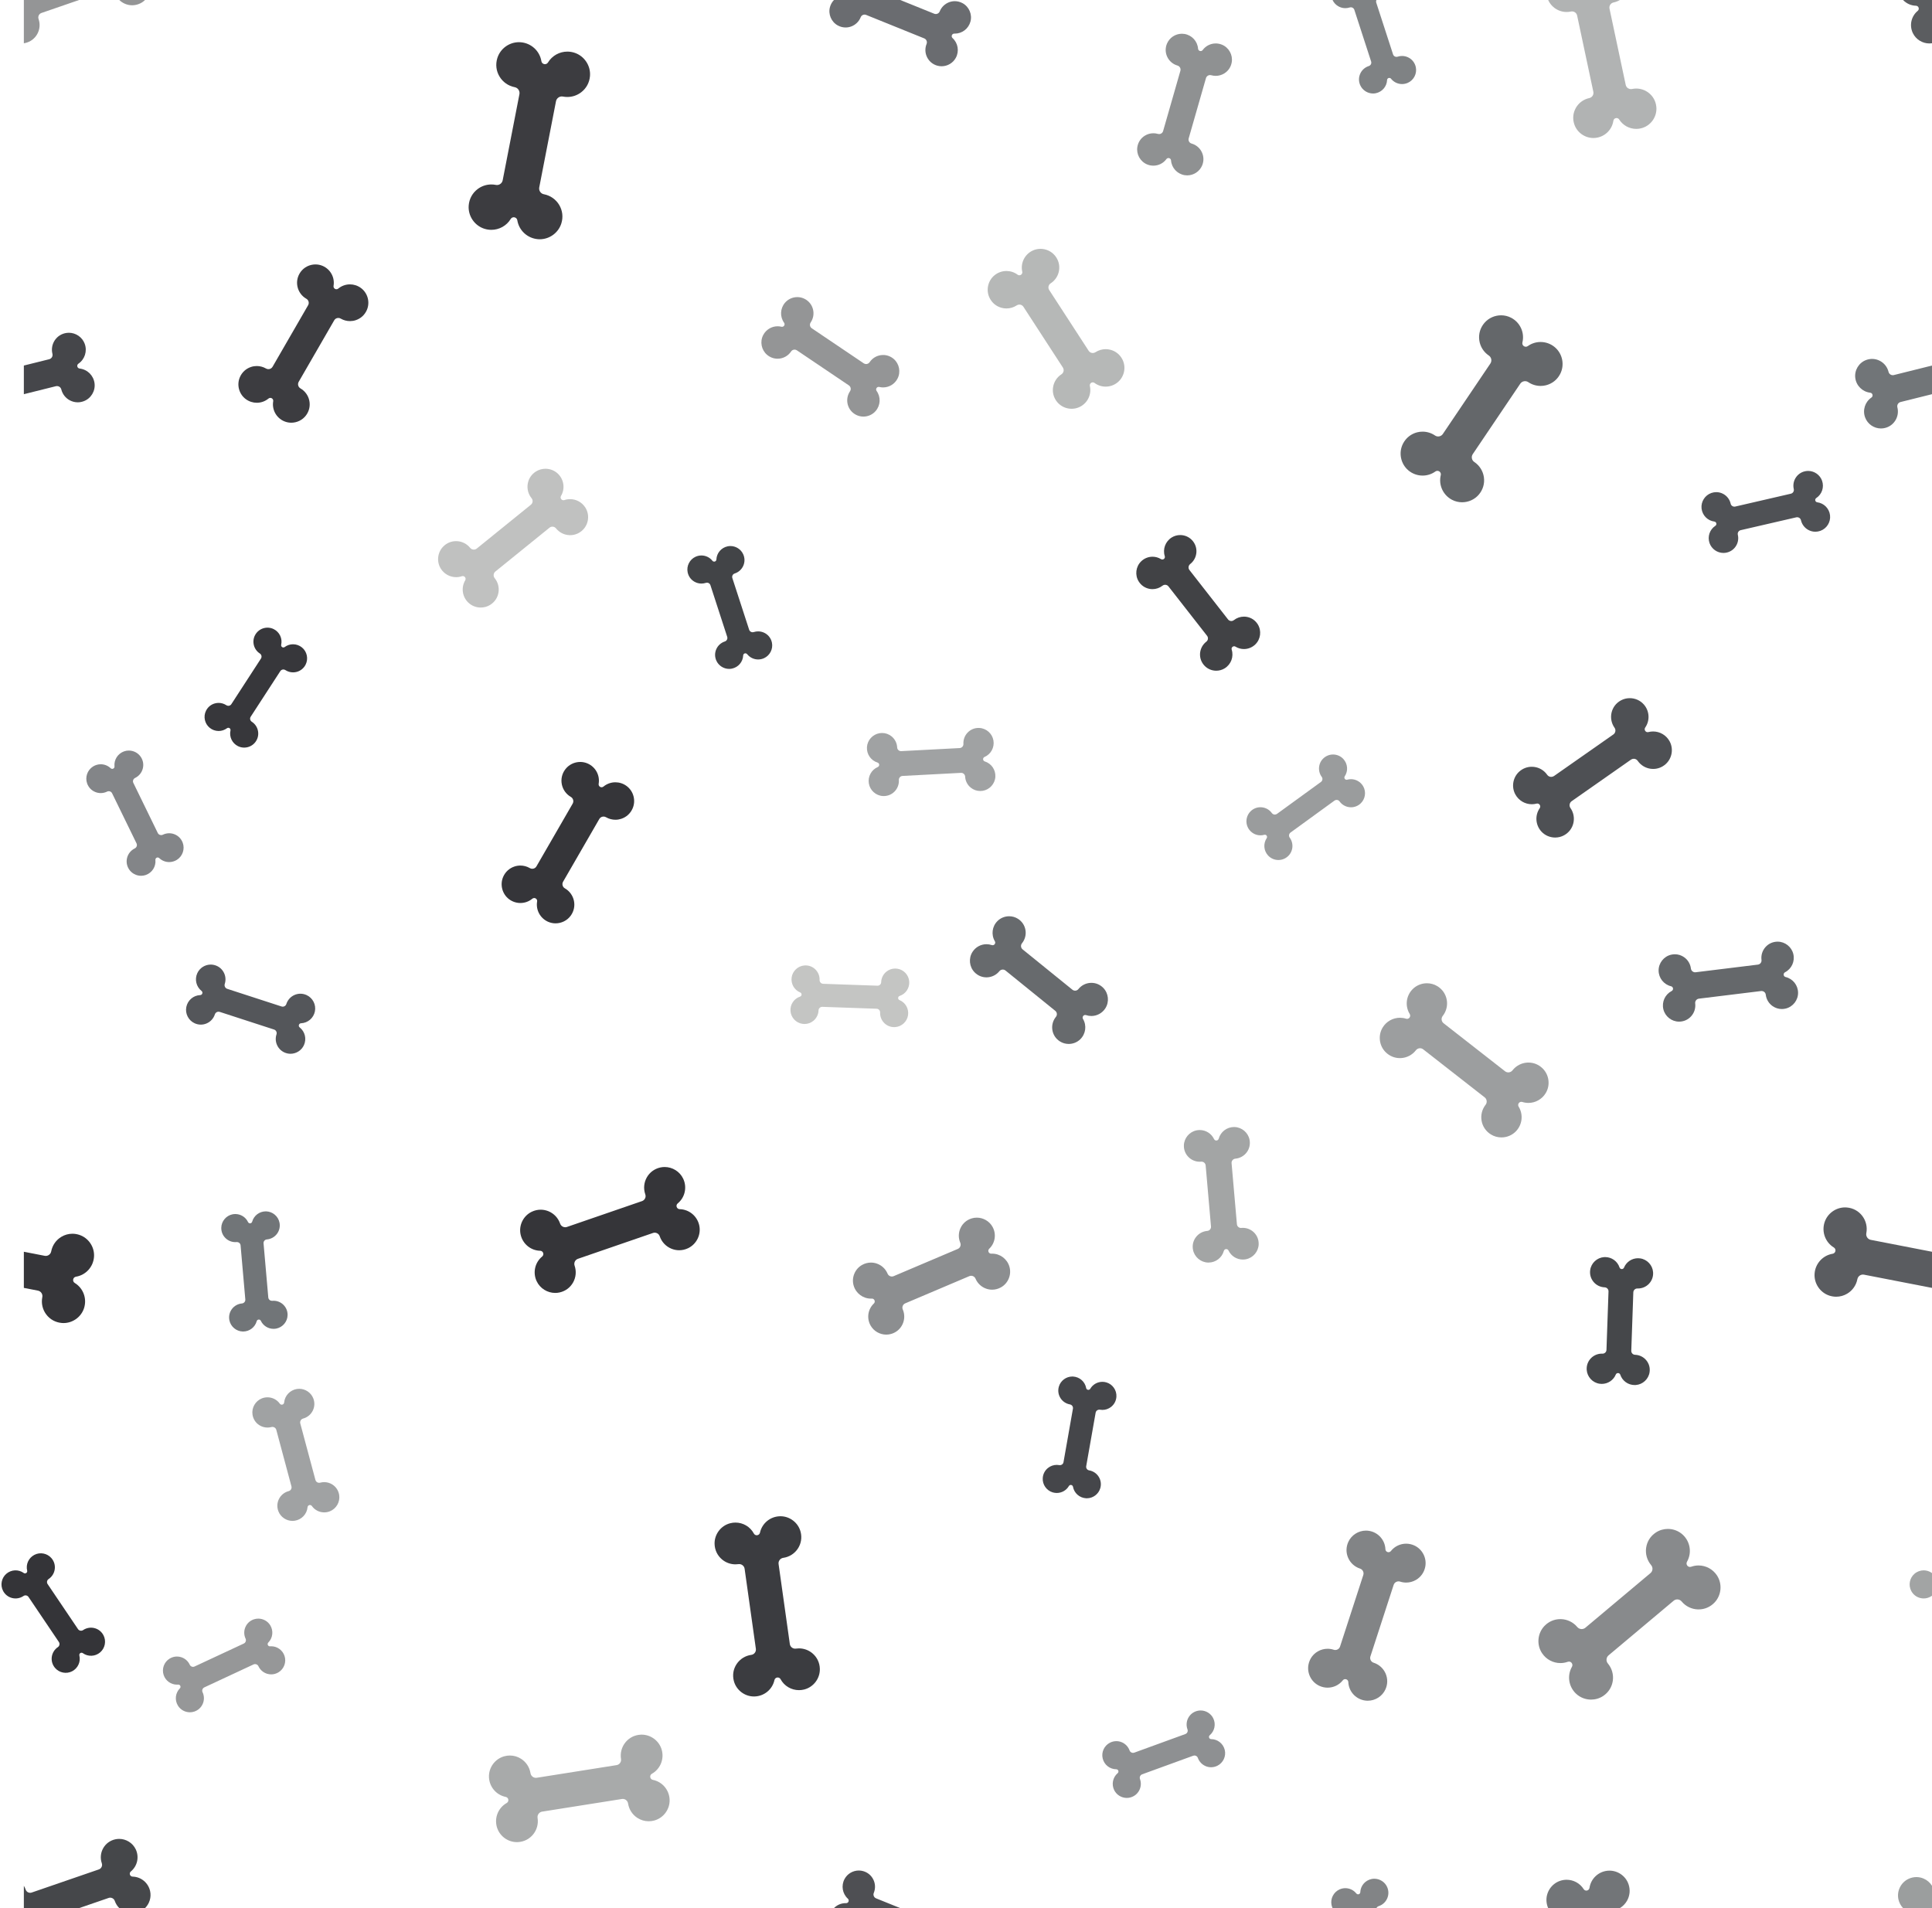 <?xml version="1.0" encoding="UTF-8"?><svg xmlns="http://www.w3.org/2000/svg" xmlns:xlink="http://www.w3.org/1999/xlink" height="1000.0" preserveAspectRatio="xMidYMid meet" version="1.0" viewBox="-12.5 0.0 1012.5 1000.0" width="1012.5" zoomAndPan="magnify"><g><g><path d="M 708.852 1000 L 685.852 1000 C 685.617 999.488 685.441 998.945 685.32 998.375 C 684.633 995.051 686.383 991.617 689.48 990.219 C 690.469 989.77 691.512 989.555 692.543 989.555 C 694.742 989.555 696.883 990.539 698.312 992.344 C 698.539 992.629 698.871 992.785 699.219 992.785 C 699.34 992.785 699.461 992.766 699.582 992.727 C 700.051 992.574 700.363 992.16 700.383 991.672 C 700.523 988.289 702.945 985.449 706.281 984.758 C 706.766 984.656 707.258 984.609 707.738 984.609 C 710.57 984.609 713.246 986.27 714.441 988.914 C 715.32 990.867 715.336 993.012 714.477 994.949 C 713.633 996.863 712.008 998.332 710.004 998.98 L 710.004 998.984 C 709.516 999.145 709.113 999.484 708.879 999.945 C 708.871 999.965 708.859 999.98 708.852 1000" fill="#828486"/></g><g><path d="M 707.07 49 C 704.242 49 701.566 47.34 700.371 44.691 C 699.488 42.742 699.477 40.598 700.336 38.656 C 701.18 36.742 702.805 35.277 704.793 34.633 L 704.848 34.613 C 705.328 34.457 705.719 34.121 705.949 33.672 C 706.18 33.223 706.219 32.707 706.062 32.227 L 697.27 5.156 C 697.109 4.664 696.766 4.266 696.305 4.027 C 696.031 3.891 695.734 3.816 695.434 3.816 C 695.227 3.816 695.02 3.852 694.816 3.918 L 694.812 3.918 C 694.074 4.16 693.309 4.277 692.543 4.277 C 691.254 4.277 689.973 3.941 688.84 3.281 C 687.504 2.504 686.477 1.371 685.852 0 L 708.852 0 C 708.641 0.449 708.605 0.949 708.762 1.422 L 717.555 28.492 C 717.715 28.973 718.047 29.363 718.5 29.594 C 718.77 29.73 719.062 29.801 719.355 29.801 C 719.555 29.801 719.75 29.77 719.941 29.711 L 719.945 29.707 L 719.996 29.691 C 720.738 29.449 721.504 29.332 722.266 29.332 C 723.555 29.332 724.836 29.668 725.973 30.328 C 727.805 31.395 729.055 33.137 729.488 35.23 C 730.18 38.562 728.43 41.992 725.332 43.391 C 724.344 43.84 723.301 44.055 722.27 44.055 C 720.07 44.055 717.93 43.07 716.496 41.266 C 716.273 40.98 715.941 40.824 715.594 40.824 C 715.473 40.824 715.352 40.844 715.23 40.883 C 714.762 41.035 714.445 41.449 714.426 41.938 C 714.285 45.316 711.859 48.16 708.531 48.852 C 708.043 48.949 707.555 49 707.07 49" fill="#7f8284"/></g><g><path d="M 114.906 697.816 C 114.848 697.816 114.789 697.812 114.73 697.812 C 111.332 697.734 108.383 695.258 107.715 691.926 C 107.297 689.824 107.766 687.734 109.035 686.039 C 110.289 684.363 112.203 683.301 114.289 683.117 C 114.816 683.07 115.281 682.828 115.617 682.434 C 115.949 682.035 116.109 681.535 116.062 681.02 L 113.582 652.664 C 113.535 652.16 113.301 651.703 112.91 651.379 C 112.566 651.09 112.141 650.934 111.699 650.934 C 111.641 650.934 111.586 650.938 111.527 650.941 L 111.473 650.945 C 111.258 650.965 111.047 650.973 110.832 650.973 C 108.973 650.973 107.164 650.266 105.793 648.98 C 104.246 647.531 103.422 645.555 103.469 643.41 C 103.547 640.016 106.023 637.062 109.355 636.398 C 109.848 636.301 110.336 636.254 110.82 636.254 C 113.633 636.254 116.25 637.848 117.484 640.457 C 117.68 640.867 118.082 641.117 118.531 641.117 C 118.566 641.117 118.602 641.117 118.637 641.113 C 119.125 641.07 119.523 640.738 119.652 640.266 C 120.535 637.062 123.453 634.855 126.781 634.855 C 126.84 634.855 126.898 634.855 126.953 634.855 C 130.355 634.934 133.305 637.41 133.973 640.742 C 134.391 642.844 133.922 644.938 132.648 646.633 C 131.395 648.309 129.48 649.371 127.398 649.555 L 127.344 649.559 L 127.34 649.559 C 126.84 649.602 126.383 649.84 126.055 650.227 C 125.73 650.613 125.574 651.105 125.617 651.609 L 128.102 679.965 C 128.145 680.48 128.391 680.945 128.785 681.277 C 129.137 681.574 129.574 681.73 130.027 681.73 C 130.082 681.73 130.141 681.73 130.195 681.727 L 130.199 681.727 C 130.414 681.707 130.633 681.695 130.848 681.695 C 132.715 681.695 134.523 682.402 135.891 683.688 C 137.438 685.141 138.266 687.117 138.215 689.258 C 138.137 692.656 135.66 695.605 132.328 696.273 C 131.836 696.371 131.344 696.418 130.859 696.418 C 128.047 696.418 125.438 694.82 124.199 692.215 C 124.004 691.805 123.602 691.551 123.152 691.551 C 123.117 691.551 123.086 691.555 123.051 691.559 C 122.559 691.598 122.16 691.934 122.031 692.402 C 121.148 695.609 118.234 697.816 114.906 697.816" fill="#717578"/></g><g><path d="M 369.625 350.559 C 366.793 350.559 364.117 348.895 362.926 346.25 C 362.043 344.301 362.027 342.156 362.887 340.215 C 363.73 338.301 365.359 336.836 367.359 336.184 C 367.852 336.023 368.25 335.684 368.484 335.223 C 368.723 334.762 368.762 334.234 368.602 333.742 L 359.809 306.676 C 359.652 306.191 359.316 305.801 358.863 305.57 C 358.594 305.434 358.305 305.363 358.008 305.363 C 357.812 305.363 357.613 305.395 357.422 305.457 L 357.422 305.461 L 357.367 305.477 C 356.625 305.715 355.859 305.836 355.094 305.836 C 353.809 305.836 352.527 305.496 351.391 304.84 C 349.559 303.773 348.309 302.031 347.875 299.934 C 347.184 296.605 348.934 293.176 352.031 291.777 C 353.02 291.328 354.062 291.113 355.094 291.113 C 357.293 291.113 359.438 292.094 360.867 293.902 C 361.09 294.188 361.422 294.344 361.77 294.344 C 361.891 294.344 362.016 294.324 362.137 294.281 C 362.602 294.133 362.914 293.719 362.938 293.23 C 363.078 289.848 365.504 287.008 368.836 286.316 C 369.32 286.215 369.809 286.168 370.293 286.168 C 373.121 286.168 375.797 287.828 376.992 290.473 C 377.875 292.426 377.887 294.566 377.031 296.508 C 376.184 298.422 374.559 299.891 372.57 300.535 L 372.52 300.555 L 372.516 300.555 C 372.035 300.711 371.645 301.043 371.414 301.492 C 371.184 301.945 371.145 302.461 371.301 302.941 L 380.098 330.012 C 380.258 330.504 380.598 330.902 381.059 331.137 C 381.332 331.277 381.629 331.348 381.934 331.348 C 382.137 331.348 382.344 331.316 382.547 331.25 L 382.551 331.246 C 383.289 331.008 384.055 330.891 384.82 330.891 C 386.109 330.891 387.391 331.227 388.523 331.887 C 390.359 332.949 391.605 334.691 392.043 336.789 C 392.73 340.117 390.98 343.551 387.887 344.949 C 386.895 345.395 385.852 345.609 384.82 345.609 C 382.621 345.609 380.48 344.629 379.051 342.82 C 378.824 342.539 378.496 342.383 378.148 342.383 C 378.027 342.383 377.902 342.402 377.781 342.441 C 377.316 342.594 377 343.008 376.98 343.496 C 376.84 346.875 374.418 349.719 371.082 350.406 C 370.598 350.508 370.109 350.559 369.625 350.559" fill="#424447"/></g><g><path d="M 115.457 391.805 C 114.348 391.805 113.227 391.555 112.195 391.035 C 109.152 389.508 107.547 386.133 108.285 382.832 C 108.395 382.355 108.195 381.875 107.785 381.605 C 107.59 381.48 107.367 381.418 107.148 381.418 C 106.906 381.418 106.668 381.492 106.461 381.648 C 105.156 382.617 103.617 383.098 102.078 383.098 C 100.41 383.098 98.746 382.535 97.379 381.414 C 94.746 379.262 93.945 375.492 95.473 372.457 C 96.434 370.543 98.094 369.188 100.141 368.633 C 100.773 368.461 101.422 368.375 102.062 368.375 C 103.477 368.375 104.871 368.781 106.078 369.562 L 106.121 369.594 L 106.125 369.594 C 106.434 369.793 106.789 369.898 107.152 369.898 C 107.281 369.898 107.414 369.887 107.551 369.855 C 108.043 369.754 108.469 369.461 108.746 369.035 L 124.246 345.164 C 124.527 344.73 124.625 344.215 124.516 343.707 C 124.406 343.199 124.109 342.77 123.668 342.48 L 123.664 342.48 C 121.91 341.34 120.723 339.504 120.398 337.434 C 120.074 335.34 120.641 333.27 121.996 331.613 C 123.418 329.879 125.539 328.941 127.691 328.941 C 128.801 328.941 129.922 329.191 130.953 329.711 C 133.996 331.238 135.602 334.613 134.859 337.914 C 134.754 338.391 134.949 338.871 135.363 339.141 C 135.559 339.266 135.777 339.328 135.996 339.328 C 136.238 339.328 136.48 339.254 136.688 339.102 C 137.992 338.129 139.531 337.648 141.07 337.648 C 142.738 337.648 144.402 338.211 145.77 339.332 C 148.398 341.488 149.199 345.254 147.676 348.289 C 146.711 350.203 145.055 351.562 143.008 352.117 C 142.375 352.285 141.73 352.371 141.086 352.371 C 139.672 352.371 138.273 351.965 137.062 351.18 L 137.059 351.176 C 136.742 350.973 136.379 350.863 136.012 350.863 C 135.875 350.863 135.738 350.879 135.602 350.906 C 135.098 351.016 134.66 351.312 134.383 351.746 L 118.879 375.617 C 118.602 376.043 118.512 376.547 118.613 377.043 C 118.723 377.539 119.012 377.961 119.434 378.238 L 119.438 378.238 L 119.484 378.27 C 121.234 379.406 122.426 381.246 122.746 383.312 C 123.074 385.406 122.508 387.477 121.152 389.133 C 119.73 390.867 117.609 391.805 115.457 391.805" fill="#37373b"/></g><g><path d="M 87.02 897.375 C 84.512 897.375 82.078 896.082 80.73 893.863 C 78.965 890.957 79.387 887.242 81.766 884.836 C 82.105 884.488 82.195 883.977 81.988 883.531 C 81.793 883.117 81.391 882.859 80.941 882.859 C 80.91 882.859 80.875 882.859 80.844 882.863 C 80.645 882.879 80.445 882.887 80.246 882.887 C 77.109 882.887 74.289 880.887 73.266 877.852 C 72.172 874.633 73.492 871.016 76.395 869.246 C 77.586 868.523 78.902 868.152 80.234 868.152 C 80.953 868.152 81.672 868.262 82.383 868.477 C 84.383 869.082 86.039 870.516 86.922 872.41 L 86.945 872.461 L 86.945 872.465 C 87.16 872.922 87.539 873.27 88.016 873.441 C 88.227 873.52 88.445 873.555 88.664 873.555 C 88.938 873.555 89.207 873.496 89.465 873.379 L 115.258 861.352 C 115.727 861.133 116.082 860.742 116.258 860.258 C 116.438 859.77 116.414 859.242 116.195 858.777 L 116.195 858.773 C 115.305 856.867 115.27 854.68 116.094 852.754 C 116.926 850.805 118.504 849.352 120.531 848.664 C 121.293 848.41 122.074 848.285 122.848 848.285 C 125.355 848.285 127.789 849.578 129.137 851.797 C 130.906 854.707 130.48 858.418 128.105 860.824 C 127.762 861.176 127.672 861.688 127.879 862.133 C 128.074 862.547 128.477 862.805 128.93 862.805 C 128.961 862.805 128.992 862.801 129.023 862.801 C 129.223 862.781 129.422 862.773 129.621 862.773 C 132.758 862.773 135.578 864.777 136.605 867.809 C 137.691 871.027 136.375 874.648 133.473 876.414 C 132.281 877.141 130.965 877.508 129.633 877.508 C 128.914 877.508 128.195 877.402 127.484 877.188 C 125.484 876.578 123.828 875.145 122.945 873.25 L 122.945 873.246 C 122.719 872.77 122.332 872.414 121.848 872.234 C 121.633 872.156 121.406 872.117 121.184 872.117 C 120.902 872.117 120.625 872.18 120.367 872.301 L 94.57 884.328 C 94.109 884.543 93.762 884.926 93.59 885.398 C 93.418 885.875 93.441 886.391 93.652 886.848 L 93.656 886.852 L 93.676 886.898 C 94.562 888.793 94.594 890.98 93.773 892.906 C 92.941 894.855 91.363 896.309 89.336 896.996 C 88.574 897.254 87.793 897.375 87.02 897.375" fill="#969798"/></g><g><path d="M 578.016 942.258 C 575.281 942.258 572.672 940.707 571.422 938.184 C 569.914 935.133 570.66 931.473 573.238 929.277 C 573.609 928.961 573.742 928.461 573.574 927.996 C 573.406 927.535 572.984 927.234 572.496 927.234 C 569.109 927.211 566.184 924.891 565.383 921.582 C 564.574 918.277 566.203 914.789 569.25 913.281 C 570.301 912.762 571.422 912.5 572.543 912.5 C 573.465 912.5 574.391 912.676 575.281 913.035 C 577.223 913.812 578.746 915.387 579.465 917.363 C 579.645 917.848 579.996 918.234 580.469 918.457 C 580.727 918.578 581.008 918.641 581.285 918.641 C 581.508 918.641 581.73 918.602 581.945 918.523 L 608.691 908.785 C 609.168 908.613 609.551 908.266 609.762 907.805 C 609.977 907.348 610 906.836 609.824 906.359 L 609.824 906.355 L 609.809 906.305 C 609.094 904.34 609.246 902.156 610.234 900.312 C 611.234 898.441 612.934 897.133 615.012 896.625 C 615.578 896.488 616.152 896.422 616.719 896.422 C 619.453 896.422 622.062 897.973 623.312 900.496 C 624.82 903.543 624.07 907.207 621.496 909.398 C 621.121 909.715 620.988 910.219 621.156 910.68 C 621.324 911.141 621.75 911.441 622.238 911.445 C 625.621 911.469 628.551 913.793 629.355 917.098 C 630.16 920.398 628.531 923.891 625.484 925.395 C 624.434 925.914 623.312 926.176 622.191 926.176 C 621.27 926.176 620.344 926 619.453 925.645 C 617.512 924.863 615.988 923.289 615.273 921.324 L 615.254 921.277 L 615.254 921.273 C 615.082 920.797 614.734 920.418 614.277 920.207 C 614.02 920.086 613.75 920.027 613.477 920.027 C 613.258 920.027 613.039 920.066 612.824 920.141 L 586.078 929.875 C 585.594 930.055 585.207 930.41 584.988 930.879 C 584.77 931.348 584.746 931.871 584.93 932.367 L 584.93 932.371 C 585.645 934.336 585.488 936.52 584.5 938.363 C 583.5 940.234 581.805 941.543 579.723 942.051 C 579.156 942.191 578.586 942.258 578.016 942.258" fill="#8e9092"/></g><g><path d="M 549.105 214.234 C 546.234 214.234 543.406 212.984 541.512 210.672 C 539.703 208.461 538.945 205.703 539.383 202.91 C 539.812 200.152 541.398 197.703 543.734 196.184 L 543.738 196.184 C 544.332 195.801 544.727 195.223 544.871 194.547 C 545.016 193.871 544.887 193.184 544.512 192.605 L 523.844 160.777 C 523.477 160.211 522.906 159.82 522.246 159.68 C 522.07 159.645 521.895 159.625 521.719 159.625 C 521.234 159.625 520.762 159.766 520.348 160.031 L 520.348 160.035 L 520.285 160.074 C 518.68 161.117 516.816 161.656 514.934 161.656 C 514.074 161.656 513.215 161.543 512.371 161.316 C 509.641 160.574 507.43 158.766 506.148 156.215 C 504.109 152.164 505.18 147.141 508.688 144.27 C 510.512 142.777 512.73 142.027 514.953 142.027 C 517.008 142.027 519.059 142.668 520.797 143.961 C 521.074 144.164 521.395 144.27 521.719 144.27 C 522.008 144.27 522.301 144.184 522.562 144.016 C 523.113 143.656 523.375 143.016 523.23 142.379 C 522.246 137.977 524.387 133.48 528.441 131.441 C 529.82 130.746 531.312 130.414 532.793 130.414 C 535.66 130.414 538.492 131.668 540.387 133.98 C 542.191 136.188 542.949 138.945 542.516 141.738 C 542.086 144.496 540.496 146.945 538.16 148.465 L 538.102 148.508 L 538.098 148.508 C 537.531 148.875 537.145 149.438 537.004 150.098 C 536.863 150.758 536.988 151.434 537.355 152 L 558.023 183.828 C 558.398 184.406 558.977 184.805 559.652 184.945 C 559.836 184.984 560.016 185.004 560.195 185.004 C 560.691 185.004 561.172 184.863 561.594 184.59 L 561.598 184.586 C 563.215 183.535 565.082 182.992 566.965 182.992 C 567.824 182.992 568.684 183.105 569.527 183.336 C 572.258 184.074 574.465 185.887 575.75 188.438 C 577.785 192.484 576.719 197.508 573.211 200.379 C 571.387 201.875 569.164 202.625 566.945 202.625 C 564.891 202.625 562.84 201.984 561.102 200.688 C 560.824 200.484 560.504 200.383 560.18 200.383 C 559.887 200.383 559.594 200.469 559.336 200.637 C 558.785 200.992 558.523 201.637 558.664 202.27 C 559.648 206.672 557.512 211.172 553.453 213.211 C 552.078 213.902 550.586 214.234 549.105 214.234" fill="#b6b8b7"/></g><g><path d="M 140.148 221.535 C 138.863 221.535 137.566 221.277 136.34 220.742 C 132.262 218.953 129.938 214.656 130.676 210.297 C 130.781 209.664 130.492 209.051 129.938 208.73 C 129.695 208.594 129.434 208.523 129.172 208.523 C 128.828 208.523 128.488 208.641 128.211 208.871 C 126.438 210.344 124.262 211.082 122.078 211.082 C 120.07 211.082 118.051 210.453 116.332 209.191 C 112.75 206.559 111.445 201.695 113.234 197.625 C 114.359 195.059 116.43 193.172 119.066 192.309 C 120.043 191.988 121.055 191.828 122.066 191.828 C 123.738 191.828 125.406 192.266 126.883 193.117 L 126.887 193.117 C 127.285 193.352 127.723 193.469 128.164 193.469 C 128.383 193.469 128.602 193.438 128.816 193.383 C 129.473 193.203 130.02 192.785 130.355 192.199 L 148.969 159.969 C 149.297 159.395 149.387 158.727 149.215 158.086 C 149.043 157.445 148.633 156.914 148.062 156.582 L 148.059 156.582 L 147.996 156.547 C 145.629 155.18 143.949 152.859 143.387 150.184 C 142.816 147.469 143.418 144.73 145.074 142.473 C 146.914 139.969 149.844 138.578 152.832 138.578 C 154.117 138.578 155.414 138.836 156.641 139.371 C 160.715 141.16 163.047 145.457 162.305 149.816 C 162.199 150.449 162.488 151.062 163.047 151.387 C 163.285 151.523 163.547 151.594 163.809 151.594 C 164.152 151.594 164.492 151.473 164.77 151.242 C 166.547 149.773 168.719 149.031 170.902 149.031 C 172.914 149.031 174.93 149.66 176.648 150.926 C 180.23 153.555 181.535 158.422 179.746 162.492 C 178.621 165.055 176.551 166.941 173.914 167.809 C 172.938 168.129 171.926 168.285 170.914 168.285 C 169.242 168.285 167.578 167.852 166.102 166.996 L 166.035 166.961 C 165.652 166.738 165.23 166.629 164.801 166.629 C 164.586 166.629 164.371 166.656 164.156 166.715 C 163.52 166.883 162.98 167.293 162.652 167.867 L 144.039 200.102 C 143.703 200.688 143.613 201.367 143.789 202.023 C 143.965 202.676 144.387 203.223 144.969 203.559 L 144.969 203.562 C 147.352 204.938 149.031 207.258 149.594 209.934 C 150.164 212.648 149.566 215.387 147.906 217.645 C 146.066 220.145 143.137 221.535 140.148 221.535" fill="#3c3c40"/></g><g><path d="M 657.48 450.715 C 655.461 450.715 653.461 449.891 652.039 448.328 C 649.746 445.812 649.461 442.09 651.332 439.273 C 651.602 438.863 651.594 438.344 651.305 437.945 C 651.078 437.641 650.734 437.469 650.367 437.469 C 650.266 437.469 650.156 437.48 650.055 437.512 C 649.395 437.695 648.73 437.781 648.07 437.781 C 645.473 437.781 643 436.398 641.656 434.039 C 639.973 431.086 640.574 427.281 643.09 424.992 C 644.477 423.73 646.215 423.055 648.047 423.055 C 648.301 423.055 648.559 423.066 648.816 423.094 C 650.898 423.309 652.797 424.398 654.023 426.09 L 654.027 426.094 C 654.34 426.52 654.785 426.797 655.297 426.879 C 655.398 426.895 655.5 426.902 655.602 426.902 C 656.008 426.902 656.402 426.773 656.738 426.531 L 679.766 409.801 C 680.176 409.504 680.441 409.062 680.523 408.562 C 680.602 408.062 680.48 407.562 680.184 407.152 L 680.148 407.109 C 678.922 405.418 678.469 403.273 678.91 401.23 C 679.355 399.156 680.629 397.43 682.488 396.367 C 683.609 395.73 684.855 395.418 686.094 395.418 C 688.113 395.418 690.113 396.242 691.531 397.801 C 693.82 400.316 694.113 404.043 692.238 406.859 C 691.969 407.27 691.98 407.785 692.27 408.184 C 692.492 408.492 692.84 408.664 693.199 408.664 C 693.309 408.664 693.414 408.652 693.52 408.621 C 694.176 408.438 694.844 408.348 695.5 408.348 C 698.102 408.348 700.57 409.734 701.914 412.094 C 703.602 415.047 702.996 418.852 700.484 421.141 C 699.094 422.402 697.355 423.078 695.523 423.078 C 695.27 423.078 695.012 423.062 694.754 423.039 C 692.676 422.824 690.773 421.73 689.547 420.039 L 689.516 419.996 L 689.512 419.996 C 689.215 419.586 688.777 419.316 688.277 419.238 C 688.18 419.223 688.078 419.215 687.977 419.215 C 687.582 419.215 687.195 419.34 686.867 419.578 L 663.84 436.309 C 663.422 436.609 663.148 437.059 663.066 437.57 C 662.988 438.082 663.109 438.594 663.41 439.012 L 663.414 439.012 C 664.648 440.715 665.102 442.855 664.66 444.902 C 664.215 446.977 662.945 448.703 661.086 449.762 C 659.965 450.402 658.719 450.715 657.48 450.715" fill="#9a9c9d"/></g><g><path d="M 557.082 785.219 C 556.93 785.219 556.773 785.215 556.617 785.203 C 553.223 784.984 550.426 782.508 549.816 779.18 C 549.727 778.695 549.355 778.332 548.875 778.246 C 548.805 778.234 548.734 778.227 548.668 778.227 C 548.262 778.227 547.883 778.441 547.672 778.801 C 546.324 781.098 543.883 782.438 541.312 782.438 C 540.617 782.438 539.914 782.34 539.219 782.137 C 535.957 781.184 533.746 778.027 533.969 774.637 C 534.105 772.496 535.102 770.598 536.77 769.289 C 538.074 768.262 539.684 767.715 541.32 767.715 C 541.746 767.715 542.172 767.754 542.598 767.824 L 542.648 767.836 L 542.652 767.836 C 542.762 767.855 542.875 767.863 542.984 767.863 C 543.367 767.863 543.742 767.746 544.066 767.523 C 544.48 767.23 544.758 766.797 544.848 766.301 L 549.789 738.27 C 549.879 737.762 549.766 737.246 549.469 736.82 C 549.172 736.398 548.727 736.117 548.207 736.023 L 548.203 736.023 C 546.145 735.66 544.332 734.434 543.227 732.656 C 542.105 730.855 541.82 728.73 542.422 726.676 C 543.332 723.562 546.25 721.406 549.461 721.406 C 549.613 721.406 549.77 721.414 549.926 721.422 C 553.32 721.641 556.117 724.121 556.727 727.445 C 556.812 727.93 557.184 728.293 557.668 728.379 C 557.734 728.391 557.805 728.398 557.875 728.398 C 558.281 728.398 558.66 728.188 558.871 727.824 C 560.219 725.527 562.652 724.188 565.227 724.188 C 565.922 724.188 566.625 724.285 567.32 724.492 C 570.586 725.445 572.793 728.602 572.574 731.992 C 572.438 734.129 571.441 736.027 569.773 737.34 C 568.469 738.363 566.863 738.91 565.219 738.91 C 564.789 738.91 564.359 738.871 563.934 738.797 L 563.93 738.797 C 563.82 738.777 563.707 738.766 563.594 738.766 C 563.199 738.766 562.816 738.887 562.484 739.117 C 562.062 739.414 561.777 739.859 561.688 740.367 L 556.746 768.398 C 556.656 768.895 556.77 769.398 557.062 769.816 C 557.352 770.227 557.785 770.504 558.281 770.594 L 558.285 770.594 L 558.34 770.602 C 560.398 770.965 562.211 772.191 563.316 773.969 C 564.434 775.773 564.719 777.895 564.117 779.949 C 563.207 783.062 560.293 785.219 557.082 785.219" fill="#45464a"/></g><g><path d="M 620.828 661.684 C 620.766 661.684 620.703 661.684 620.637 661.684 C 616.805 661.594 613.477 658.801 612.723 655.039 C 612.25 652.672 612.777 650.312 614.215 648.398 C 615.629 646.508 617.789 645.309 620.141 645.102 L 620.199 645.098 L 620.203 645.098 C 620.77 645.047 621.285 644.777 621.652 644.344 C 622.02 643.902 622.195 643.352 622.145 642.781 L 619.348 610.789 C 619.297 610.211 619.02 609.684 618.574 609.309 C 618.18 608.977 617.688 608.797 617.168 608.797 C 617.102 608.797 617.035 608.801 616.969 608.809 L 616.965 608.809 C 616.723 608.828 616.48 608.84 616.242 608.84 C 614.141 608.84 612.102 608.039 610.559 606.59 C 608.809 604.953 607.879 602.723 607.934 600.309 C 608.02 596.473 610.812 593.145 614.574 592.395 C 615.129 592.281 615.684 592.227 616.234 592.227 C 619.406 592.227 622.352 594.031 623.746 596.973 C 623.969 597.434 624.422 597.719 624.926 597.719 C 624.965 597.719 625.004 597.715 625.047 597.715 C 625.598 597.664 626.047 597.289 626.195 596.758 C 627.188 593.141 630.473 590.652 634.23 590.652 C 634.297 590.652 634.363 590.656 634.43 590.656 C 638.266 590.742 641.594 593.535 642.348 597.297 C 642.816 599.664 642.289 602.023 640.855 603.938 C 639.438 605.828 637.277 607.027 634.914 607.234 C 634.336 607.285 633.809 607.562 633.43 608.008 C 633.055 608.457 632.879 609.023 632.93 609.602 L 635.727 641.594 C 635.777 642.16 636.047 642.676 636.484 643.043 C 636.871 643.367 637.352 643.543 637.852 643.543 C 637.914 643.543 637.977 643.539 638.039 643.535 L 638.043 643.535 L 638.105 643.527 C 638.344 643.508 638.586 643.496 638.824 643.496 C 640.926 643.496 642.965 644.297 644.512 645.746 C 646.258 647.383 647.188 649.613 647.133 652.031 C 647.047 655.863 644.254 659.191 640.492 659.945 C 639.938 660.055 639.383 660.109 638.836 660.109 C 635.664 660.109 632.715 658.305 631.32 655.363 C 631.102 654.902 630.648 654.617 630.141 654.617 C 630.102 654.617 630.062 654.621 630.023 654.621 C 629.473 654.672 629.02 655.047 628.875 655.578 C 627.879 659.195 624.586 661.684 620.828 661.684" fill="#a3a5a5"/></g><g><path d="M 456.098 538.293 C 454.184 538.293 452.387 537.578 451 536.242 C 449.488 534.793 448.664 532.766 448.738 530.676 L 448.742 530.621 L 448.742 530.617 C 448.758 530.113 448.578 529.633 448.234 529.262 C 447.891 528.891 447.422 528.676 446.914 528.66 L 418.469 527.664 C 418.445 527.664 418.422 527.664 418.398 527.664 C 417.906 527.664 417.441 527.848 417.078 528.184 C 416.703 528.539 416.484 529.016 416.465 529.547 C 416.395 531.637 415.43 533.602 413.824 534.945 C 412.48 536.062 410.848 536.652 409.125 536.652 C 408.758 536.652 408.387 536.629 408.012 536.57 C 404.648 536.082 402.023 533.266 401.77 529.875 C 401.512 526.48 403.574 523.367 406.785 522.301 C 407.25 522.145 407.562 521.73 407.578 521.238 C 407.598 520.75 407.316 520.312 406.863 520.125 C 403.734 518.836 401.891 515.59 402.383 512.219 C 402.875 508.855 405.691 506.23 409.082 505.977 C 409.277 505.961 409.473 505.953 409.668 505.953 C 411.586 505.953 413.375 506.672 414.766 508.004 C 416.273 509.453 417.098 511.48 417.023 513.586 C 417.008 514.102 417.191 514.594 417.543 514.973 C 417.895 515.352 418.375 515.57 418.891 515.59 L 447.336 516.582 C 447.359 516.582 447.383 516.582 447.406 516.582 C 447.887 516.582 448.344 516.402 448.695 516.074 C 449.062 515.727 449.277 515.262 449.297 514.758 L 449.297 514.699 C 449.371 512.609 450.332 510.645 451.938 509.301 C 453.281 508.184 454.918 507.594 456.641 507.594 C 457.008 507.594 457.379 507.617 457.75 507.676 C 461.113 508.164 463.742 510.98 463.996 514.371 C 464.254 517.766 462.188 520.879 458.977 521.945 C 458.512 522.102 458.199 522.516 458.184 523.008 C 458.168 523.496 458.449 523.934 458.898 524.121 C 462.027 525.41 463.871 528.66 463.379 532.027 C 462.891 535.391 460.07 538.016 456.684 538.273 C 456.488 538.285 456.293 538.293 456.098 538.293" fill="#c4c5c3"/></g><g><path d="M 278.469 677.602 C 274.402 677.602 270.539 675.254 268.754 671.477 C 266.625 666.98 267.812 661.648 271.633 658.516 C 272.188 658.059 272.395 657.328 272.156 656.648 C 271.926 655.973 271.312 655.523 270.598 655.504 C 265.656 655.387 261.438 651.918 260.348 647.062 C 259.254 642.219 261.723 637.156 266.215 635.035 C 267.707 634.328 269.281 633.973 270.859 633.973 C 272.27 633.973 273.68 634.258 275.031 634.824 C 277.848 636.016 280.035 638.352 281.035 641.258 L 281.035 641.262 C 281.281 641.973 281.793 642.551 282.473 642.883 C 282.867 643.074 283.289 643.172 283.715 643.172 C 284.023 643.172 284.332 643.117 284.633 643.016 L 323.965 629.473 C 324.664 629.23 325.23 628.73 325.555 628.066 C 325.879 627.402 325.926 626.652 325.684 625.953 L 325.684 625.949 L 325.656 625.875 C 324.66 622.984 324.945 619.797 326.434 617.125 C 327.945 614.422 330.457 612.551 333.512 611.859 C 334.281 611.688 335.055 611.605 335.824 611.605 C 339.891 611.605 343.754 613.949 345.539 617.73 C 347.668 622.223 346.48 627.555 342.656 630.691 C 342.105 631.145 341.898 631.879 342.133 632.555 C 342.367 633.234 342.98 633.684 343.695 633.699 C 348.637 633.82 352.855 637.293 353.945 642.145 C 355.039 646.988 352.57 652.047 348.078 654.172 C 346.586 654.879 345.008 655.23 343.434 655.23 C 342.02 655.23 340.609 654.949 339.262 654.379 C 336.441 653.191 334.258 650.855 333.262 647.965 L 333.234 647.891 L 333.234 647.887 C 332.996 647.188 332.496 646.625 331.832 646.301 C 331.449 646.113 331.035 646.02 330.621 646.02 C 330.316 646.02 330.012 646.07 329.715 646.172 L 290.383 659.715 C 289.668 659.961 289.094 660.469 288.762 661.148 C 288.43 661.828 288.383 662.598 288.637 663.328 C 289.633 666.219 289.348 669.406 287.855 672.078 C 286.348 674.785 283.836 676.656 280.781 677.344 C 280.012 677.516 279.238 677.602 278.469 677.602" fill="#353539"/></g><g><path d="M 139.746 552.262 C 139.238 552.262 138.723 552.211 138.211 552.105 C 136.008 551.648 134.176 550.332 133.059 548.406 C 131.949 546.504 131.707 544.215 132.387 542.125 L 132.402 542.07 L 132.402 542.066 C 132.57 541.562 132.527 541.023 132.285 540.551 C 132.043 540.074 131.633 539.723 131.125 539.559 L 102.668 530.312 C 102.461 530.242 102.246 530.211 102.035 530.211 C 101.719 530.211 101.402 530.285 101.113 530.434 C 100.633 530.68 100.27 531.102 100.102 531.633 L 100.098 531.633 C 99.418 533.723 97.879 535.434 95.863 536.32 C 94.859 536.766 93.805 536.988 92.742 536.988 C 91.652 536.988 90.562 536.754 89.52 536.281 C 86.266 534.812 84.426 531.203 85.152 527.703 C 85.875 524.199 88.863 521.652 92.418 521.508 C 92.93 521.484 93.367 521.152 93.527 520.66 C 93.684 520.172 93.527 519.648 93.125 519.328 C 90.336 517.121 89.414 513.305 90.891 510.043 C 92.145 507.262 94.961 505.516 97.934 505.516 C 98.441 505.516 98.957 505.566 99.469 505.672 C 101.672 506.129 103.504 507.441 104.621 509.367 C 105.727 511.27 105.973 513.562 105.289 515.664 L 105.285 515.664 C 105.121 516.18 105.164 516.73 105.41 517.219 C 105.656 517.703 106.078 518.062 106.594 518.23 L 135.051 527.477 C 135.254 527.543 135.461 527.574 135.668 527.574 C 135.98 527.574 136.289 527.504 136.57 527.355 C 137.047 527.113 137.395 526.703 137.559 526.199 L 137.562 526.195 L 137.578 526.141 C 138.258 524.051 139.801 522.344 141.812 521.453 C 142.82 521.008 143.875 520.785 144.938 520.785 C 146.023 520.785 147.117 521.023 148.156 521.492 C 151.414 522.965 153.254 526.57 152.527 530.07 C 151.805 533.57 148.812 536.121 145.262 536.27 C 144.746 536.289 144.312 536.621 144.152 537.113 C 143.992 537.602 144.148 538.125 144.555 538.445 C 147.344 540.652 148.262 544.473 146.789 547.73 C 145.531 550.516 142.719 552.262 139.746 552.262" fill="#54565a"/></g><g><path d="M 459.289 1000 L 424.555 1000 C 426.117 998.375 428.301 997.402 430.66 997.402 C 430.742 997.402 430.824 997.402 430.902 997.406 C 430.918 997.406 430.93 997.406 430.941 997.406 C 431.492 997.406 431.977 997.082 432.184 996.566 C 432.395 996.043 432.262 995.457 431.844 995.074 C 428.961 992.445 428.246 988.191 430.109 984.738 C 431.602 981.965 434.531 980.297 437.586 980.297 C 438.332 980.297 439.09 980.398 439.836 980.609 C 442.215 981.277 444.117 982.855 445.195 985.051 C 446.262 987.219 446.352 989.742 445.449 991.98 L 445.426 992.039 L 445.426 992.043 C 445.203 992.582 445.211 993.176 445.438 993.711 C 445.664 994.25 446.09 994.668 446.633 994.887 L 459.289 1000" fill="#4e4f53"/></g><g><path d="M 480.949 34.723 C 480.199 34.723 479.445 34.621 478.699 34.414 C 476.32 33.742 474.418 32.164 473.34 29.969 C 472.273 27.805 472.184 25.277 473.094 23.027 L 473.094 23.023 C 473.316 22.473 473.312 21.867 473.078 21.316 C 472.844 20.766 472.41 20.34 471.859 20.117 L 441.41 7.812 C 441.145 7.707 440.867 7.652 440.59 7.652 C 440.301 7.652 440.008 7.711 439.734 7.828 C 439.195 8.059 438.781 8.48 438.562 9.02 L 438.562 9.023 L 438.539 9.082 C 437.637 11.316 435.816 13.07 433.543 13.891 C 432.598 14.234 431.625 14.402 430.656 14.402 C 429.266 14.402 427.883 14.055 426.602 13.363 C 423.148 11.504 421.41 7.414 422.473 3.637 C 422.867 2.23 423.594 0.992 424.555 0 L 459.289 0 L 477.082 7.188 C 477.352 7.301 477.637 7.352 477.918 7.352 C 478.215 7.352 478.512 7.293 478.793 7.176 C 479.344 6.941 479.766 6.508 479.996 5.941 L 479.996 5.938 C 480.898 3.703 482.723 1.949 484.992 1.129 C 485.938 0.789 486.91 0.617 487.879 0.617 C 489.27 0.617 490.652 0.969 491.934 1.656 C 495.387 3.52 497.125 7.609 496.062 11.383 C 495.023 15.086 491.68 17.617 487.875 17.617 C 487.793 17.617 487.711 17.617 487.633 17.613 C 487.617 17.613 487.605 17.613 487.594 17.613 C 487.047 17.613 486.562 17.941 486.352 18.453 C 486.141 18.98 486.273 19.562 486.691 19.945 C 489.574 22.574 490.289 26.824 488.426 30.285 C 486.934 33.059 484.004 34.723 480.949 34.723" fill="#6a6c70"/></g><g><path d="M 258.379 965.422 C 253.527 965.422 249.156 962.117 247.863 957.402 C 246.527 952.52 248.66 947.391 253.043 944.922 C 253.676 944.566 254.012 943.867 253.898 943.148 C 253.785 942.426 253.25 941.867 252.535 941.727 C 247.605 940.73 243.988 936.512 243.754 931.453 C 243.52 926.402 246.883 921.77 251.762 920.438 C 252.746 920.164 253.746 920.031 254.73 920.031 C 256.809 920.031 258.836 920.625 260.633 921.785 C 263.246 923.477 265.023 926.203 265.512 929.273 L 265.512 929.277 C 265.637 930.055 266.043 930.723 266.664 931.172 C 267.16 931.535 267.746 931.727 268.352 931.727 C 268.504 931.727 268.656 931.715 268.809 931.688 L 310.617 925.066 C 311.359 924.949 312.012 924.547 312.453 923.938 C 312.898 923.332 313.074 922.586 312.957 921.844 L 312.957 921.84 L 312.945 921.762 C 312.461 918.691 313.309 915.547 315.27 913.133 C 317.262 910.688 320.109 909.258 323.293 909.105 C 323.461 909.098 323.629 909.094 323.793 909.094 C 328.645 909.094 333.02 912.398 334.309 917.109 C 335.645 921.992 333.516 927.125 329.133 929.594 C 328.496 929.949 328.16 930.648 328.277 931.367 C 328.391 932.09 328.926 932.648 329.637 932.789 C 334.57 933.781 338.184 938.008 338.422 943.062 C 338.656 948.109 335.289 952.746 330.414 954.078 C 329.426 954.352 328.43 954.484 327.441 954.484 C 325.367 954.484 323.34 953.891 321.543 952.73 C 318.93 951.039 317.148 948.312 316.664 945.242 L 316.652 945.16 L 316.648 945.156 C 316.531 944.414 316.133 943.766 315.523 943.32 C 315.039 942.969 314.465 942.781 313.871 942.781 C 313.723 942.781 313.574 942.793 313.426 942.816 L 271.617 949.438 C 270.859 949.559 270.195 949.969 269.742 950.594 C 269.289 951.215 269.105 951.977 269.227 952.73 L 269.227 952.734 C 269.715 955.824 268.867 958.969 266.902 961.383 C 264.91 963.828 262.062 965.258 258.883 965.41 C 258.715 965.418 258.547 965.422 258.379 965.422" fill="#a8aaaa"/></g><g><path d="M 844.172 725.875 C 840.762 725.875 837.711 723.711 836.629 720.445 C 836.461 719.945 836.012 719.609 835.484 719.594 C 835.469 719.594 835.453 719.594 835.438 719.594 C 834.93 719.594 834.48 719.891 834.285 720.363 C 833.047 723.371 830.129 725.273 826.938 725.273 C 826.551 725.273 826.16 725.246 825.77 725.188 C 822.148 724.66 819.32 721.625 819.047 717.977 C 818.871 715.676 819.648 713.504 821.23 711.855 C 822.727 710.297 824.801 709.418 826.949 709.418 C 827.043 709.418 827.137 709.418 827.227 709.422 L 827.285 709.426 L 827.289 709.426 C 827.312 709.426 827.336 709.426 827.359 709.426 C 827.879 709.426 828.367 709.234 828.75 708.879 C 829.148 708.508 829.379 708 829.398 707.457 L 830.469 676.82 C 830.488 676.266 830.289 675.734 829.906 675.328 C 829.527 674.922 829.012 674.688 828.441 674.664 C 826.191 674.586 824.07 673.551 822.629 671.82 C 821.164 670.066 820.543 667.844 820.875 665.562 C 821.402 661.941 824.438 659.109 828.09 658.836 C 828.293 658.82 828.496 658.812 828.699 658.812 C 832.113 658.812 835.16 660.98 836.242 664.242 C 836.41 664.742 836.859 665.074 837.387 665.094 C 837.402 665.094 837.418 665.098 837.434 665.098 C 837.941 665.098 838.395 664.797 838.59 664.324 C 839.824 661.32 842.742 659.414 845.93 659.414 C 846.316 659.414 846.711 659.445 847.102 659.5 C 850.723 660.027 853.555 663.062 853.828 666.715 C 854 669.012 853.223 671.188 851.641 672.832 C 850.145 674.391 848.074 675.27 845.91 675.27 C 845.816 675.27 845.723 675.27 845.633 675.266 L 845.629 675.266 C 845.605 675.266 845.578 675.266 845.555 675.266 C 845.027 675.266 844.527 675.465 844.137 675.824 C 843.727 676.207 843.492 676.723 843.473 677.277 L 842.402 707.91 C 842.383 708.453 842.578 708.977 842.949 709.371 C 843.32 709.77 843.828 710 844.371 710.02 L 844.434 710.023 C 846.684 710.102 848.801 711.137 850.242 712.867 C 851.707 714.621 852.328 716.844 851.996 719.125 C 851.469 722.75 848.434 725.578 844.785 725.852 C 844.578 725.867 844.375 725.875 844.172 725.875" fill="#45474a"/></g><g><path d="M 890.699 289.785 C 887.477 289.785 884.5 287.727 883.418 284.633 C 882.234 281.258 883.48 277.531 886.453 275.574 C 886.883 275.293 887.086 274.785 886.969 274.281 C 886.852 273.777 886.449 273.41 885.938 273.344 C 882.41 272.887 879.652 270.09 879.238 266.535 C 878.82 262.988 880.969 259.555 884.34 258.371 C 885.199 258.07 886.078 257.922 886.949 257.922 C 888.234 257.922 889.5 258.246 890.664 258.887 C 892.59 259.945 893.977 261.785 894.473 263.926 L 894.484 263.98 L 894.484 263.984 C 894.605 264.5 894.922 264.941 895.371 265.223 C 895.691 265.426 896.055 265.527 896.422 265.527 C 896.574 265.527 896.727 265.512 896.875 265.477 L 926.031 258.742 C 926.559 258.621 927.008 258.301 927.297 257.84 C 927.586 257.379 927.68 256.832 927.555 256.305 L 927.555 256.301 C 927.059 254.148 927.5 251.887 928.766 250.09 C 930.051 248.266 931.988 247.117 934.227 246.855 C 934.52 246.82 934.812 246.805 935.105 246.805 C 938.328 246.805 941.305 248.863 942.391 251.957 C 943.574 255.336 942.32 259.059 939.352 261.012 C 938.922 261.297 938.723 261.805 938.836 262.309 C 938.953 262.809 939.355 263.176 939.867 263.242 C 943.395 263.699 946.152 266.5 946.566 270.055 C 946.98 273.602 944.84 277.035 941.465 278.219 C 940.605 278.52 939.727 278.668 938.855 278.668 C 937.57 278.668 936.305 278.344 935.141 277.703 C 933.215 276.641 931.824 274.805 931.332 272.66 C 931.207 272.117 930.887 271.668 930.426 271.379 C 930.098 271.176 929.727 271.07 929.348 271.07 C 929.195 271.07 929.039 271.086 928.887 271.121 L 899.73 277.855 C 899.215 277.973 898.773 278.289 898.492 278.738 C 898.211 279.191 898.121 279.723 898.238 280.242 L 898.254 280.301 C 898.746 282.441 898.305 284.699 897.039 286.5 C 895.754 288.32 893.816 289.473 891.578 289.734 C 891.285 289.77 890.988 289.785 890.699 289.785" fill="#4f5155"/></g><g><path d="M 995.641 837.715 C 995.039 837.715 994.434 837.641 993.84 837.488 C 991.785 836.973 990.102 835.645 989.105 833.746 C 987.527 830.734 988.262 826.957 990.855 824.758 C 992.238 823.582 993.941 822.988 995.652 822.988 C 997.148 822.988 998.648 823.445 999.934 824.367 C 999.953 824.383 999.977 824.398 1000 824.41 L 1000 836.309 C 999.934 836.344 999.867 836.383 999.809 836.426 L 999.805 836.426 L 999.762 836.457 C 998.531 837.281 997.094 837.715 995.641 837.715" fill="#a2a4a4"/></g><g><path d="M 18.648 861.984 C 18.547 862.492 18.258 862.934 17.832 863.219 L 17.828 863.223 C 16.086 864.398 14.926 866.258 14.641 868.328 C 14.352 870.43 14.957 872.484 16.34 874.121 C 18.539 876.711 22.32 877.445 25.328 875.867 C 28.344 874.285 29.891 870.887 29.094 867.598 C 28.977 867.121 29.164 866.637 29.574 866.363 C 29.98 866.09 30.5 866.094 30.898 866.379 C 33.648 868.352 37.383 868.191 39.973 865.988 C 42.566 863.789 43.301 860.008 41.723 857 C 40.727 855.102 39.047 853.773 36.988 853.254 C 34.961 852.742 32.801 853.121 31.07 854.289 C 30.629 854.586 30.113 854.691 29.605 854.594 C 29.098 854.496 28.66 854.203 28.371 853.773 L 12.453 830.18 C 12.172 829.758 12.07 829.254 12.164 828.758 C 12.262 828.262 12.547 827.832 12.965 827.551 L 12.969 827.547 L 13.012 827.52 C 14.746 826.348 15.902 824.488 16.188 822.414 C 16.477 820.316 15.875 818.258 14.488 816.625 C 12.289 814.031 8.512 813.297 5.5 814.879 C 2.488 816.461 0.941 819.859 1.738 823.148 C 1.852 823.625 1.664 824.109 1.258 824.383 C 0.852 824.656 0.328 824.652 -0.066 824.367 C -2.816 822.395 -6.551 822.555 -9.145 824.758 C -11.738 826.957 -12.473 830.734 -10.895 833.746 C -9.898 835.645 -8.215 836.973 -6.16 837.488 C -4.133 838.004 -1.973 837.625 -0.238 836.457 L -0.195 836.426 L -0.191 836.426 C 0.227 836.141 0.73 836.039 1.227 836.137 C 1.723 836.23 2.152 836.516 2.438 836.938 L 18.352 860.531 C 18.641 860.961 18.746 861.477 18.648 861.984" fill="#343438"/></g><g><path d="M 704.297 891.316 C 703.625 891.316 702.949 891.25 702.273 891.109 C 697.664 890.156 694.305 886.219 694.109 881.539 C 694.082 880.863 693.645 880.289 693 880.078 C 692.832 880.023 692.66 879.996 692.492 879.996 C 692.012 879.996 691.555 880.215 691.242 880.605 C 689.262 883.109 686.297 884.469 683.25 884.469 C 681.824 884.469 680.379 884.172 679.012 883.551 C 674.723 881.613 672.301 876.863 673.254 872.254 C 673.855 869.352 675.586 866.941 678.125 865.465 C 679.695 864.551 681.469 864.086 683.254 864.086 C 684.312 864.086 685.371 864.25 686.398 864.582 L 686.473 864.605 C 686.738 864.691 687.012 864.734 687.285 864.734 C 687.691 864.734 688.098 864.641 688.473 864.449 C 689.098 864.133 689.562 863.59 689.777 862.922 L 701.957 825.441 C 702.176 824.762 702.117 824.035 701.793 823.395 C 701.469 822.758 700.914 822.285 700.234 822.062 L 700.23 822.062 C 697.461 821.164 695.211 819.129 694.039 816.48 C 692.852 813.797 692.871 810.828 694.09 808.125 C 695.746 804.465 699.449 802.16 703.367 802.16 C 704.039 802.16 704.715 802.23 705.391 802.367 C 710.004 803.32 713.359 807.262 713.555 811.941 C 713.582 812.617 714.02 813.191 714.664 813.398 C 714.832 813.453 715.004 813.48 715.172 813.48 C 715.648 813.48 716.109 813.266 716.422 812.871 C 718.402 810.371 721.367 809.012 724.41 809.012 C 725.84 809.012 727.281 809.309 728.652 809.93 C 732.941 811.863 735.363 816.617 734.41 821.227 C 733.809 824.129 732.078 826.539 729.539 828.016 C 727.969 828.93 726.195 829.395 724.41 829.395 C 723.352 829.395 722.289 829.23 721.266 828.895 L 721.262 828.895 C 720.98 828.805 720.695 828.758 720.41 828.758 C 719.992 828.758 719.582 828.855 719.203 829.051 C 718.562 829.375 718.09 829.93 717.867 830.613 L 705.688 868.094 C 705.473 868.758 705.527 869.473 705.848 870.094 C 706.164 870.719 706.707 871.184 707.375 871.398 L 707.379 871.398 L 707.449 871.422 C 710.199 872.316 712.449 874.348 713.621 876.996 C 714.812 879.684 714.793 882.652 713.57 885.355 C 711.918 889.016 708.211 891.316 704.297 891.316" fill="#828486"/></g><g><path d="M 867.434 535.418 C 863.555 535.418 860.105 532.695 859.211 528.91 C 858.305 525.09 860.098 521.172 863.562 519.375 C 864.062 519.113 864.344 518.586 864.273 518.02 C 864.203 517.461 863.805 517.012 863.258 516.883 C 859.457 515.977 856.77 512.605 856.727 508.68 C 856.68 504.758 859.414 501.258 863.23 500.352 C 863.902 500.195 864.578 500.113 865.246 500.113 C 866.965 500.113 868.629 500.633 870.074 501.641 C 872.055 503.02 873.359 505.184 873.652 507.578 L 873.652 507.582 C 873.727 508.188 874.027 508.715 874.496 509.082 C 874.895 509.395 875.371 509.559 875.867 509.559 C 875.961 509.559 876.051 509.551 876.145 509.539 L 908.742 505.539 C 909.32 505.469 909.84 505.176 910.199 504.715 C 910.559 504.254 910.715 503.68 910.645 503.102 L 910.637 503.035 C 910.344 500.645 911.086 498.227 912.676 496.41 C 914.285 494.566 916.531 493.535 919.004 493.504 C 919.035 493.504 919.07 493.504 919.102 493.504 C 922.984 493.504 926.434 496.227 927.328 500.012 C 928.23 503.828 926.441 507.754 922.977 509.547 C 922.473 509.809 922.195 510.34 922.266 510.902 C 922.332 511.465 922.73 511.91 923.281 512.043 C 927.078 512.945 929.766 516.316 929.812 520.242 C 929.859 524.164 927.125 527.668 923.309 528.57 C 922.633 528.73 921.957 528.809 921.289 528.809 C 919.574 528.809 917.91 528.289 916.465 527.281 C 914.484 525.902 913.18 523.738 912.887 521.344 L 912.879 521.281 L 912.875 521.277 C 912.805 520.699 912.516 520.184 912.055 519.824 C 911.664 519.52 911.199 519.359 910.715 519.359 C 910.621 519.359 910.531 519.367 910.441 519.379 L 877.844 523.379 C 877.254 523.449 876.727 523.75 876.355 524.223 C 875.988 524.691 875.824 525.277 875.898 525.867 L 875.898 525.871 C 876.195 528.277 875.453 530.695 873.863 532.512 C 872.254 534.355 870.008 535.387 867.535 535.418 C 867.5 535.418 867.469 535.418 867.434 535.418" fill="#65686b"/></g><g><path d="M 836.41 1000 L 798.848 1000 C 798.395 998.977 798.105 997.875 797.988 996.715 C 797.508 991.859 800.52 987.223 805.152 985.688 C 806.262 985.32 807.395 985.145 808.516 985.145 C 812.07 985.145 815.469 986.93 817.449 990.051 C 817.758 990.543 818.285 990.824 818.848 990.824 C 818.965 990.824 819.082 990.812 819.203 990.785 C 819.895 990.641 820.402 990.094 820.508 989.398 C 821.215 984.594 825.105 980.898 829.965 980.414 C 830.309 980.379 830.648 980.363 830.988 980.363 C 835.461 980.363 839.566 983.27 840.992 987.574 C 841.957 990.492 841.656 993.559 840.141 996.199 C 839.234 997.777 837.941 999.078 836.41 1000" fill="#727578"/></g><g><path d="M 822.531 72.324 C 818.062 72.324 813.953 69.422 812.527 65.113 C 811.562 62.195 811.867 59.133 813.383 56.492 C 814.879 53.887 817.422 52.031 820.375 51.402 L 820.379 51.402 C 821.102 51.25 821.723 50.82 822.129 50.199 C 822.531 49.574 822.672 48.832 822.52 48.105 L 814.02 8.133 C 813.867 7.422 813.449 6.812 812.84 6.414 C 812.395 6.125 811.883 5.977 811.363 5.977 C 811.176 5.977 810.984 5.996 810.797 6.035 L 810.793 6.035 L 810.715 6.055 C 809.988 6.207 809.254 6.281 808.523 6.281 C 806.297 6.281 804.102 5.578 802.277 4.246 C 800.75 3.129 799.586 1.676 798.848 0 L 836.414 0 C 835.418 0.598 834.324 1.035 833.164 1.281 L 833.09 1.297 L 833.086 1.297 C 832.379 1.449 831.77 1.867 831.371 2.477 C 830.977 3.086 830.84 3.812 830.992 4.523 L 839.488 44.5 C 839.645 45.227 840.07 45.852 840.695 46.254 C 841.148 46.547 841.664 46.699 842.199 46.699 C 842.398 46.699 842.602 46.68 842.805 46.637 L 842.809 46.637 C 843.531 46.48 844.27 46.406 845 46.406 C 847.227 46.406 849.418 47.109 851.242 48.441 C 853.703 50.238 855.227 52.914 855.531 55.973 C 856.016 60.828 853.004 65.469 848.371 67 C 847.258 67.367 846.125 67.547 845.008 67.547 C 841.449 67.547 838.051 65.758 836.074 62.641 C 835.762 62.148 835.238 61.867 834.676 61.867 C 834.559 61.867 834.438 61.879 834.32 61.902 C 833.629 62.051 833.117 62.594 833.016 63.289 C 832.309 68.094 828.422 71.793 823.559 72.273 C 823.215 72.309 822.871 72.324 822.531 72.324" fill="#b1b3b3"/></g><g><path d="M 439.973 218.328 C 438.645 218.328 437.305 218.016 436.074 217.371 C 433.887 216.223 432.352 214.285 431.754 211.91 C 431.164 209.57 431.602 207.078 432.949 205.082 L 432.949 205.078 C 433.293 204.57 433.414 203.977 433.301 203.395 C 433.188 202.809 432.852 202.301 432.355 201.965 L 405.129 183.602 C 404.762 183.355 404.344 183.227 403.91 183.227 C 403.77 183.227 403.629 183.238 403.488 183.27 C 402.914 183.379 402.422 183.707 402.094 184.191 L 402.094 184.195 L 402.059 184.242 C 400.711 186.242 398.562 187.578 396.172 187.91 C 395.777 187.965 395.379 187.992 394.988 187.992 C 392.984 187.992 391.066 187.285 389.492 185.949 C 386.5 183.414 385.652 179.051 387.477 175.578 C 388.98 172.715 391.91 170.996 395.02 170.996 C 395.68 170.996 396.352 171.074 397.02 171.234 C 397.125 171.262 397.23 171.273 397.34 171.273 C 397.773 171.273 398.188 171.059 398.441 170.684 C 398.758 170.211 398.75 169.613 398.422 169.152 C 396.148 165.98 396.332 161.672 398.875 158.68 C 400.512 156.746 402.914 155.707 405.348 155.707 C 406.68 155.707 408.02 156.02 409.246 156.66 C 411.434 157.809 412.969 159.75 413.566 162.121 C 414.156 164.465 413.723 166.953 412.371 168.953 L 412.336 169.008 C 412.012 169.492 411.891 170.07 412.004 170.645 C 412.113 171.219 412.441 171.715 412.926 172.043 L 440.152 190.406 C 440.523 190.656 440.953 190.789 441.395 190.789 C 441.539 190.789 441.684 190.773 441.828 190.746 C 442.414 190.633 442.922 190.297 443.254 189.805 L 443.254 189.801 C 444.613 187.789 446.758 186.453 449.148 186.125 C 449.547 186.07 449.941 186.043 450.336 186.043 C 452.34 186.043 454.254 186.746 455.832 188.086 C 458.82 190.621 459.668 194.984 457.848 198.457 C 456.344 201.324 453.41 203.039 450.305 203.039 C 449.641 203.039 448.973 202.961 448.305 202.801 C 448.195 202.773 448.09 202.762 447.984 202.762 C 447.547 202.762 447.137 202.977 446.879 203.355 C 446.562 203.82 446.57 204.422 446.898 204.883 C 449.172 208.055 448.988 212.363 446.445 215.355 C 444.809 217.289 442.406 218.328 439.973 218.328" fill="#949596"/></g><g><path d="M 547.574 547.109 C 545.961 547.109 544.344 546.664 542.926 545.758 C 540.801 544.391 539.41 542.277 539.012 539.812 C 538.621 537.375 539.285 534.879 540.836 532.961 L 540.879 532.91 L 540.879 532.906 C 541.254 532.445 541.426 531.863 541.363 531.273 C 541.305 530.676 541.012 530.145 540.547 529.766 L 514.461 508.641 C 514.051 508.309 513.551 508.133 513.027 508.133 C 512.945 508.133 512.863 508.137 512.781 508.145 C 512.176 508.211 511.629 508.504 511.246 508.977 L 511.246 508.98 C 509.684 510.906 507.383 512.074 504.914 512.199 C 504.766 512.207 504.617 512.211 504.469 512.211 C 502.141 512.211 499.957 511.297 498.285 509.605 C 495.469 506.758 494.992 502.238 497.156 498.867 C 498.801 496.301 501.59 494.84 504.492 494.84 C 505.414 494.84 506.348 494.988 507.262 495.293 C 507.406 495.344 507.555 495.367 507.703 495.367 C 508.105 495.367 508.496 495.188 508.762 494.855 C 509.125 494.406 509.172 493.797 508.879 493.301 C 506.848 489.863 507.414 485.492 510.27 482.672 C 511.926 481.035 514.141 480.191 516.367 480.191 C 517.977 480.191 519.598 480.633 521.012 481.543 C 523.137 482.906 524.527 485.02 524.926 487.488 C 525.316 489.926 524.652 492.422 523.102 494.34 L 523.098 494.34 C 522.707 494.824 522.531 495.422 522.594 496.027 C 522.656 496.633 522.953 497.18 523.43 497.562 L 549.516 518.691 C 549.922 519.016 550.41 519.188 550.922 519.188 C 551 519.188 551.078 519.184 551.16 519.176 C 551.754 519.113 552.285 518.824 552.66 518.359 L 552.703 518.309 C 554.254 516.395 556.559 515.223 559.023 515.102 C 559.172 515.094 559.32 515.09 559.469 515.09 C 561.801 515.09 563.98 516.004 565.652 517.691 C 568.473 520.543 568.945 525.059 566.781 528.434 C 565.137 530.996 562.348 532.461 559.441 532.461 C 558.52 532.461 557.59 532.312 556.676 532.004 C 556.531 531.957 556.383 531.934 556.234 531.934 C 555.832 531.934 555.445 532.113 555.176 532.441 C 554.812 532.895 554.766 533.504 555.059 534 C 557.094 537.434 556.523 541.805 553.668 544.629 C 552.016 546.262 549.801 547.109 547.574 547.109" fill="#676a6d"/></g><g><path d="M 821.336 890.73 C 818.453 890.73 815.582 889.66 813.402 887.578 C 809.551 883.902 808.691 878.121 811.309 873.523 C 811.688 872.855 811.609 872.047 811.117 871.461 C 810.762 871.035 810.258 870.809 809.734 870.809 C 809.527 870.809 809.32 870.844 809.121 870.914 C 807.852 871.367 806.547 871.586 805.258 871.586 C 801.48 871.586 797.84 869.715 795.641 866.41 C 792.691 861.988 793.215 855.988 796.887 852.145 C 799.113 849.816 802.062 848.547 805.23 848.547 C 805.359 848.547 805.488 848.551 805.617 848.555 C 808.891 848.66 811.969 850.156 814.07 852.66 L 814.074 852.664 C 814.605 853.301 815.336 853.68 816.141 853.75 C 816.23 853.758 816.32 853.762 816.41 853.762 C 817.121 853.762 817.801 853.516 818.352 853.055 L 852.457 824.438 C 853.062 823.93 853.434 823.215 853.504 822.426 C 853.57 821.637 853.328 820.867 852.82 820.262 L 852.816 820.262 L 852.766 820.195 C 850.664 817.691 849.723 814.395 850.188 811.156 C 850.656 807.871 852.449 805.039 855.238 803.184 C 857.156 801.906 859.367 801.277 861.574 801.277 C 864.457 801.277 867.328 802.348 869.508 804.43 C 873.352 808.105 874.215 813.887 871.598 818.488 C 871.223 819.152 871.297 819.965 871.789 820.551 C 872.145 820.973 872.648 821.203 873.172 821.203 C 873.379 821.203 873.586 821.168 873.785 821.098 C 875.055 820.645 876.359 820.426 877.648 820.426 C 881.426 820.426 885.066 822.297 887.27 825.598 C 890.219 830.02 889.691 836.023 886.02 839.867 C 883.797 842.195 880.844 843.461 877.672 843.461 C 877.547 843.461 877.418 843.461 877.289 843.457 C 874.02 843.352 870.938 841.852 868.836 839.348 L 868.781 839.281 L 868.777 839.281 C 868.27 838.676 867.555 838.305 866.77 838.234 C 866.68 838.227 866.59 838.223 866.504 838.223 C 865.809 838.223 865.141 838.465 864.605 838.914 L 830.5 867.531 C 829.883 868.051 829.504 868.781 829.434 869.59 C 829.363 870.395 829.609 871.18 830.129 871.797 L 830.129 871.801 C 832.246 874.32 833.184 877.613 832.723 880.855 C 832.25 884.137 830.457 886.969 827.672 888.828 C 825.754 890.105 823.539 890.73 821.336 890.73" fill="#888a8c"/></g><g><path d="M 624.902 351.508 C 622.672 351.508 620.461 350.641 618.832 348.977 C 617.105 347.207 616.246 344.887 616.41 342.445 C 616.574 340.035 617.758 337.805 619.656 336.316 L 619.707 336.281 L 619.711 336.277 C 620.168 335.922 620.461 335.402 620.531 334.824 C 620.605 334.242 620.445 333.672 620.086 333.211 L 599.867 307.332 C 599.5 306.859 598.969 306.562 598.379 306.488 C 598.285 306.477 598.195 306.473 598.105 306.473 C 597.609 306.473 597.129 306.637 596.719 306.953 L 596.719 306.957 C 595.215 308.133 593.367 308.758 591.484 308.758 C 590.984 308.758 590.484 308.715 589.988 308.625 C 587.578 308.191 585.535 306.797 584.238 304.695 C 582.18 301.359 582.719 296.945 585.527 294.207 C 587.176 292.598 589.328 291.766 591.5 291.766 C 593.031 291.766 594.57 292.18 595.941 293.027 C 596.16 293.16 596.402 293.227 596.645 293.227 C 596.934 293.227 597.227 293.129 597.469 292.938 C 597.914 292.59 598.094 292.02 597.922 291.48 C 596.742 287.762 598.246 283.723 601.59 281.656 C 602.945 280.82 604.48 280.414 606.008 280.414 C 608.238 280.414 610.449 281.281 612.074 282.945 C 613.805 284.715 614.66 287.031 614.496 289.473 C 614.336 291.883 613.152 294.117 611.238 295.609 C 610.77 295.977 610.473 296.508 610.398 297.098 C 610.324 297.691 610.484 298.277 610.855 298.746 L 631.07 324.625 C 631.434 325.086 631.949 325.379 632.531 325.449 C 632.621 325.461 632.711 325.469 632.801 325.469 C 633.285 325.469 633.754 325.305 634.141 325.004 L 634.145 325.004 L 634.191 324.965 C 635.695 323.789 637.543 323.164 639.426 323.164 C 639.926 323.164 640.426 323.207 640.922 323.297 C 643.332 323.727 645.371 325.121 646.672 327.227 C 648.73 330.562 648.191 334.973 645.383 337.711 C 643.738 339.32 641.582 340.152 639.41 340.152 C 637.879 340.152 636.34 339.738 634.965 338.895 C 634.746 338.758 634.508 338.691 634.266 338.691 C 633.977 338.691 633.684 338.789 633.441 338.98 C 632.992 339.328 632.816 339.902 632.984 340.438 C 634.168 344.16 632.66 348.199 629.32 350.262 C 627.965 351.102 626.43 351.508 624.902 351.508" fill="#414245"/></g><g><path d="M 774.348 596.098 C 772.445 596.098 770.535 595.59 768.848 594.547 C 766.23 592.934 764.492 590.391 763.957 587.395 C 763.43 584.438 764.184 581.383 766.043 579.004 L 766.047 579 C 766.5 578.418 766.703 577.691 766.609 576.953 C 766.523 576.215 766.148 575.555 765.566 575.102 L 733.359 549.938 C 732.879 549.559 732.293 549.359 731.691 549.359 C 731.578 549.359 731.465 549.367 731.352 549.383 C 730.633 549.473 729.988 549.836 729.543 550.406 L 729.539 550.406 L 729.492 550.469 C 727.645 552.836 724.863 554.309 721.867 554.512 C 721.621 554.527 721.379 554.535 721.137 554.535 C 718.367 554.535 715.766 553.473 713.742 551.496 C 710.25 548.086 709.574 542.598 712.141 538.445 C 714.121 535.234 717.57 533.387 721.168 533.387 C 722.23 533.387 723.309 533.547 724.363 533.883 C 724.531 533.938 724.703 533.965 724.871 533.965 C 725.375 533.965 725.855 533.734 726.18 533.32 C 726.613 532.766 726.656 532.02 726.289 531.422 C 723.742 527.281 724.348 521.949 727.758 518.457 C 729.781 516.383 732.535 515.305 735.309 515.305 C 737.211 515.305 739.121 515.812 740.809 516.852 C 743.426 518.469 745.16 521.012 745.699 524.008 C 746.23 526.965 745.473 530.02 743.621 532.383 L 743.574 532.445 C 743.129 533.02 742.93 533.73 743.016 534.449 C 743.105 535.176 743.469 535.816 744.043 536.266 L 776.246 561.426 C 776.742 561.812 777.336 562.016 777.953 562.016 C 778.07 562.016 778.184 562.012 778.301 561.996 C 779.035 561.902 779.691 561.531 780.16 560.934 L 780.164 560.93 C 782.012 558.566 784.789 557.094 787.789 556.891 C 788.035 556.875 788.277 556.867 788.523 556.867 C 791.289 556.867 793.891 557.93 795.91 559.906 C 799.406 563.312 800.078 568.805 797.516 572.953 C 795.535 576.168 792.086 578.016 788.488 578.016 C 787.426 578.016 786.348 577.852 785.289 577.52 C 785.121 577.465 784.953 577.438 784.781 577.438 C 784.281 577.438 783.801 577.668 783.477 578.082 C 783.039 578.641 783 579.383 783.367 579.98 C 785.914 584.117 785.312 589.449 781.898 592.945 C 779.875 595.02 777.117 596.098 774.348 596.098" fill="#9c9e9f"/></g><g><path d="M 382.629 889.09 C 377.699 889.09 373.289 885.688 372.066 880.891 C 371.281 877.805 371.816 874.66 373.574 872.043 C 375.309 869.457 378.066 867.73 381.145 867.297 L 381.227 867.285 L 381.23 867.285 C 381.973 867.18 382.633 866.789 383.086 866.191 C 383.539 865.59 383.73 864.848 383.625 864.102 L 377.734 822.184 C 377.629 821.426 377.23 820.75 376.613 820.285 C 376.109 819.906 375.508 819.707 374.887 819.707 C 374.754 819.707 374.617 819.715 374.484 819.734 L 374.48 819.734 C 373.969 819.809 373.457 819.844 372.949 819.844 C 370.371 819.844 367.859 818.938 365.875 817.262 C 363.465 815.227 362.086 812.355 361.988 809.172 C 361.84 804.117 365.285 799.543 370.184 798.297 C 371.102 798.062 372.023 797.949 372.934 797.949 C 376.898 797.949 380.629 800.09 382.574 803.691 C 382.879 804.258 383.457 804.594 384.086 804.594 C 384.168 804.594 384.25 804.59 384.336 804.574 C 385.059 804.477 385.625 803.949 385.781 803.238 C 386.859 798.324 391.145 794.785 396.203 794.641 C 396.309 794.637 396.414 794.633 396.52 794.633 C 401.445 794.633 405.855 798.039 407.078 802.836 C 407.863 805.922 407.332 809.062 405.574 811.684 C 403.84 814.266 401.082 815.996 398.004 816.43 L 398 816.43 C 397.219 816.539 396.547 816.938 396.082 817.551 C 395.617 818.164 395.422 818.922 395.531 819.684 L 401.422 861.602 C 401.527 862.348 401.914 863.008 402.52 863.461 C 403.012 863.832 403.598 864.027 404.207 864.027 C 404.34 864.027 404.469 864.02 404.602 864 L 404.605 863.996 L 404.688 863.988 C 405.191 863.914 405.699 863.883 406.203 863.883 C 408.773 863.883 411.285 864.785 413.273 866.465 C 415.684 868.496 417.062 871.371 417.156 874.555 C 417.309 879.609 413.859 884.18 408.965 885.43 C 408.051 885.664 407.129 885.773 406.219 885.773 C 402.254 885.773 398.52 883.637 396.574 880.035 C 396.266 879.469 395.691 879.133 395.062 879.133 C 394.98 879.133 394.898 879.137 394.812 879.148 C 394.09 879.25 393.523 879.773 393.367 880.484 C 392.289 885.398 388.004 888.938 382.945 889.086 C 382.84 889.09 382.734 889.09 382.629 889.09" fill="#3b3c40"/></g><g><path d="M 973.254 224.551 C 969.617 224.551 966.238 222.266 964.953 218.789 C 963.527 214.945 964.887 210.648 968.254 208.348 C 968.738 208.016 968.961 207.43 968.816 206.855 C 968.676 206.281 968.203 205.867 967.617 205.801 C 963.562 205.348 960.352 202.191 959.801 198.133 C 959.254 194.07 961.645 190.094 965.484 188.672 C 966.516 188.289 967.57 188.102 968.621 188.102 C 970.039 188.102 971.445 188.449 972.742 189.137 C 974.973 190.312 976.602 192.391 977.211 194.836 L 977.227 194.898 L 977.227 194.902 C 977.375 195.492 977.742 195.988 978.266 196.305 C 978.625 196.52 979.027 196.633 979.438 196.633 C 979.625 196.633 979.809 196.609 979.996 196.562 L 1000 191.574 L 1000 206.586 L 983.52 210.691 C 982.926 210.84 982.426 211.211 982.113 211.734 C 981.801 212.258 981.707 212.871 981.855 213.461 L 981.855 213.465 L 981.871 213.527 C 982.48 215.973 982.02 218.57 980.605 220.656 C 979.168 222.773 976.969 224.129 974.41 224.473 C 974.023 224.527 973.637 224.551 973.254 224.551" fill="#717578"/></g><g><path d="M 28.223 210.844 C 26.805 210.844 25.398 210.496 24.098 209.812 C 21.871 208.633 20.242 206.559 19.629 204.098 L 19.629 204.094 C 19.477 203.492 19.102 202.98 18.566 202.66 C 18.199 202.438 17.785 202.324 17.367 202.324 C 17.176 202.324 16.988 202.348 16.801 202.395 L 0 206.586 L 0 191.574 L 13.277 188.266 C 13.883 188.113 14.395 187.738 14.715 187.203 C 15.035 186.668 15.129 186.043 14.973 185.422 C 14.363 182.977 14.824 180.379 16.238 178.289 C 17.676 176.176 19.875 174.82 22.43 174.473 C 22.82 174.422 23.207 174.395 23.594 174.395 C 27.23 174.395 30.605 176.684 31.891 180.156 C 33.316 184.004 31.957 188.297 28.594 190.598 C 28.105 190.934 27.883 191.52 28.027 192.094 C 28.168 192.664 28.641 193.078 29.227 193.145 C 33.277 193.598 36.492 196.75 37.039 200.816 C 37.59 204.875 35.199 208.855 31.355 210.273 C 30.328 210.656 29.273 210.844 28.223 210.844" fill="#45464a"/></g><g><path d="M 753.734 263.23 C 751.93 263.23 750.113 262.809 748.449 261.934 C 743.738 259.461 741.316 254.141 742.562 248.996 C 742.742 248.254 742.449 247.496 741.812 247.066 C 741.5 246.855 741.148 246.754 740.793 246.754 C 740.426 246.754 740.059 246.867 739.742 247.094 C 737.73 248.531 735.387 249.246 733.047 249.246 C 730.371 249.246 727.703 248.316 725.543 246.484 C 721.488 243.043 720.34 237.129 722.809 232.422 C 724.367 229.457 726.996 227.379 730.211 226.566 C 731.141 226.332 732.086 226.219 733.023 226.219 C 735.301 226.219 737.551 226.891 739.473 228.184 L 739.543 228.23 L 739.547 228.234 C 740.039 228.566 740.609 228.742 741.191 228.742 C 741.383 228.742 741.574 228.723 741.766 228.688 C 742.543 228.535 743.215 228.09 743.656 227.434 L 768.551 190.527 C 769.004 189.859 769.164 189.051 769.012 188.254 C 768.855 187.461 768.402 186.773 767.734 186.324 L 767.73 186.32 C 765.004 184.48 763.191 181.574 762.746 178.332 C 762.293 175.047 763.234 171.828 765.402 169.273 C 767.625 166.652 770.883 165.246 774.18 165.246 C 775.984 165.246 777.797 165.668 779.465 166.543 C 784.18 169.016 786.594 174.336 785.348 179.477 C 785.168 180.223 785.465 180.977 786.102 181.406 C 786.41 181.617 786.766 181.723 787.121 181.723 C 787.488 181.723 787.855 181.609 788.172 181.383 C 790.18 179.941 792.527 179.23 794.867 179.23 C 797.539 179.23 800.211 180.156 802.371 181.992 C 806.426 185.434 807.574 191.348 805.105 196.055 C 803.547 199.02 800.918 201.098 797.699 201.91 C 796.773 202.145 795.828 202.258 794.887 202.258 C 792.609 202.258 790.359 201.586 788.441 200.289 L 788.438 200.289 C 787.922 199.938 787.332 199.762 786.734 199.762 C 786.539 199.762 786.348 199.777 786.152 199.816 C 785.359 199.969 784.672 200.426 784.219 201.094 L 759.324 238.004 C 758.883 238.66 758.723 239.449 758.875 240.227 C 759.023 241.004 759.469 241.676 760.125 242.117 L 760.129 242.117 L 760.199 242.164 C 762.91 243.992 764.719 246.902 765.168 250.145 C 765.621 253.43 764.676 256.645 762.512 259.199 C 760.285 261.82 757.031 263.23 753.734 263.23" fill="#64676a"/></g><g><path d="M 140.777 797.074 C 137.578 797.074 134.594 795.098 133.406 792.055 C 132.57 789.906 132.676 787.602 133.707 785.562 C 134.727 783.551 136.559 782.062 138.73 781.48 L 138.789 781.465 C 139.316 781.324 139.754 780.988 140.027 780.516 C 140.301 780.043 140.371 779.492 140.234 778.969 L 132.301 749.359 C 132.156 748.82 131.809 748.371 131.324 748.094 C 131.004 747.91 130.648 747.812 130.289 747.812 C 130.105 747.812 129.926 747.84 129.746 747.887 L 129.742 747.887 C 129.062 748.066 128.371 748.156 127.68 748.156 C 126.152 748.156 124.641 747.719 123.34 746.867 C 121.43 745.617 120.184 743.676 119.836 741.395 C 119.281 737.777 121.355 734.184 124.766 732.855 C 125.719 732.484 126.707 732.305 127.68 732.305 C 130.195 732.305 132.625 733.496 134.145 735.641 C 134.387 735.977 134.762 736.164 135.156 736.164 C 135.266 736.164 135.379 736.152 135.488 736.121 C 136 735.984 136.359 735.559 136.41 735.031 C 136.75 731.406 139.52 728.484 143.141 727.93 C 143.531 727.871 143.926 727.844 144.312 727.844 C 147.512 727.844 150.496 729.82 151.684 732.859 C 152.52 735.012 152.414 737.316 151.383 739.355 C 150.363 741.363 148.531 742.852 146.359 743.434 L 146.355 743.434 C 145.805 743.582 145.355 743.926 145.078 744.406 C 144.801 744.891 144.727 745.453 144.867 745.992 L 152.801 775.598 C 152.941 776.125 153.281 776.566 153.754 776.84 C 154.066 777.02 154.418 777.113 154.77 777.113 C 154.945 777.113 155.125 777.09 155.301 777.043 L 155.305 777.039 L 155.359 777.027 C 156.031 776.848 156.723 776.758 157.406 776.758 C 158.938 776.758 160.449 777.195 161.75 778.047 C 163.66 779.297 164.906 781.238 165.258 783.52 C 165.809 787.141 163.734 790.73 160.324 792.062 C 159.371 792.434 158.387 792.609 157.414 792.609 C 154.895 792.609 152.465 791.418 150.945 789.273 C 150.703 788.938 150.328 788.75 149.934 788.75 C 149.824 788.75 149.711 788.766 149.602 788.793 C 149.09 788.93 148.73 789.359 148.68 789.883 C 148.34 793.512 145.57 796.434 141.949 796.984 C 141.559 797.043 141.164 797.074 140.777 797.074" fill="#a0a2a3"/></g><g><path d="M 609.676 91.914 C 609.215 91.914 608.746 91.875 608.281 91.797 C 604.41 91.133 601.5 87.953 601.199 84.062 C 601.156 83.496 600.777 83.031 600.234 82.879 C 600.109 82.84 599.984 82.824 599.859 82.824 C 599.441 82.824 599.043 83.02 598.785 83.367 C 597.148 85.594 594.59 86.82 591.945 86.82 C 590.855 86.82 589.746 86.613 588.688 86.176 C 585.059 84.688 582.902 80.801 583.562 76.934 C 583.98 74.5 585.352 72.441 587.422 71.141 C 588.789 70.277 590.363 69.836 591.949 69.836 C 592.73 69.836 593.52 69.941 594.285 70.164 L 594.348 70.18 L 594.352 70.18 C 594.551 70.238 594.754 70.266 594.953 70.266 C 595.32 70.266 595.68 70.176 596.012 69.992 C 596.52 69.711 596.891 69.242 597.051 68.684 L 606.105 37.113 C 606.27 36.539 606.199 35.938 605.91 35.414 C 605.617 34.891 605.145 34.516 604.574 34.352 L 604.57 34.352 C 602.238 33.68 600.305 32.055 599.254 29.883 C 598.184 27.68 598.113 25.207 599.051 22.922 C 600.359 19.73 603.523 17.68 606.895 17.68 C 607.359 17.68 607.824 17.719 608.293 17.797 C 612.164 18.457 615.07 21.641 615.371 25.531 C 615.414 26.094 615.793 26.559 616.34 26.715 C 616.465 26.75 616.59 26.77 616.715 26.77 C 617.133 26.77 617.527 26.574 617.785 26.223 C 619.426 24 621.984 22.77 624.625 22.77 C 625.719 22.77 626.824 22.98 627.887 23.418 C 631.516 24.906 633.672 28.793 633.012 32.656 C 632.594 35.094 631.223 37.152 629.152 38.453 C 627.781 39.312 626.211 39.758 624.625 39.758 C 623.84 39.758 623.055 39.648 622.285 39.43 L 622.281 39.43 C 622.07 39.367 621.859 39.34 621.648 39.34 C 621.273 39.34 620.906 39.434 620.57 39.617 C 620.051 39.906 619.672 40.383 619.508 40.957 L 610.453 72.523 C 610.293 73.086 610.359 73.68 610.645 74.188 C 610.93 74.699 611.395 75.066 611.953 75.23 L 611.957 75.23 L 612.016 75.246 C 614.336 75.91 616.27 77.539 617.32 79.711 C 618.387 81.914 618.461 84.387 617.523 86.672 C 616.211 89.863 613.051 91.914 609.676 91.914" fill="#8f9192"/></g><g><path d="M 20.801 693.387 C 20.504 693.387 20.199 693.371 19.898 693.348 C 16.613 693.078 13.719 691.496 11.75 688.898 C 9.805 686.332 9.043 683.051 9.656 679.891 L 9.672 679.812 L 9.672 679.809 C 9.82 679.043 9.664 678.27 9.23 677.621 C 8.793 676.977 8.133 676.539 7.367 676.391 L 0 674.957 L 0 656.02 L 10.914 658.141 C 11.102 658.18 11.289 658.195 11.477 658.195 C 12.051 658.195 12.613 658.023 13.102 657.695 C 13.746 657.262 14.184 656.602 14.332 655.84 L 14.332 655.836 L 14.348 655.754 C 14.965 652.594 16.898 649.836 19.664 648.188 C 21.449 647.121 23.422 646.578 25.434 646.578 C 26.582 646.578 27.742 646.754 28.887 647.109 C 33.879 648.664 37.191 653.578 36.762 658.789 C 36.336 664.008 32.449 668.242 27.312 669.094 C 26.57 669.215 25.996 669.773 25.852 670.516 C 25.711 671.258 26.031 671.988 26.672 672.379 C 31.117 675.09 33.133 680.477 31.578 685.473 C 30.113 690.172 25.668 693.387 20.801 693.387" fill="#353539"/></g><g><path d="M 949.801 679.586 C 948.652 679.586 947.492 679.406 946.352 679.055 C 941.359 677.496 938.047 672.586 938.477 667.371 C 938.898 662.152 942.789 657.922 947.926 657.07 C 948.664 656.949 949.238 656.391 949.383 655.648 C 949.527 654.906 949.203 654.176 948.562 653.785 C 944.121 651.074 942.102 645.691 943.66 640.691 C 945.125 635.992 949.566 632.777 954.434 632.777 C 954.734 632.777 955.035 632.789 955.34 632.816 C 958.621 633.086 961.516 634.664 963.488 637.266 C 965.434 639.832 966.195 643.113 965.578 646.289 L 965.574 646.293 C 965.426 647.07 965.586 647.863 966.031 648.523 C 966.477 649.188 967.152 649.637 967.934 649.785 L 1000 656.02 L 1000 674.957 L 964.383 668.035 C 964.191 667.996 964 667.98 963.809 667.98 C 963.223 667.98 962.648 668.152 962.148 668.488 C 961.488 668.934 961.043 669.609 960.891 670.41 L 960.887 670.41 C 960.273 673.57 958.34 676.328 955.574 677.977 C 953.789 679.043 951.812 679.586 949.801 679.586" fill="#5a5c60"/></g><g><path d="M 270.371 125.391 C 270.055 125.391 269.738 125.379 269.422 125.352 C 263.941 124.902 259.492 120.82 258.602 115.43 C 258.477 114.648 257.891 114.047 257.109 113.898 C 256.988 113.871 256.863 113.859 256.742 113.859 C 256.098 113.859 255.496 114.191 255.152 114.758 C 252.949 118.367 249.062 120.453 244.988 120.453 C 243.797 120.453 242.594 120.273 241.406 119.906 C 236.164 118.273 232.684 113.113 233.133 107.645 C 233.418 104.195 235.078 101.156 237.809 99.086 C 239.891 97.508 242.426 96.672 245 96.672 C 245.754 96.672 246.512 96.742 247.266 96.891 L 247.352 96.906 C 247.551 96.945 247.746 96.965 247.941 96.965 C 248.547 96.965 249.137 96.785 249.645 96.441 C 250.324 95.984 250.785 95.289 250.941 94.484 L 259.715 49.355 C 259.871 48.531 259.703 47.699 259.234 47.008 C 258.77 46.312 258.059 45.848 257.223 45.684 L 257.219 45.684 C 253.902 45.039 251.008 43.004 249.273 40.102 C 247.516 37.16 247.117 33.723 248.145 30.422 C 249.684 25.48 254.348 22.109 259.457 22.109 C 259.773 22.109 260.09 22.121 260.406 22.148 C 265.887 22.594 270.336 26.68 271.227 32.07 C 271.355 32.852 271.941 33.449 272.719 33.602 C 272.84 33.629 272.965 33.637 273.086 33.637 C 273.73 33.637 274.332 33.309 274.676 32.742 C 276.879 29.133 280.758 27.047 284.836 27.047 C 286.027 27.047 287.234 27.223 288.422 27.594 C 293.664 29.227 297.145 34.387 296.695 39.855 C 296.41 43.305 294.75 46.344 292.02 48.41 C 289.938 49.988 287.41 50.824 284.828 50.824 C 284.066 50.824 283.305 50.754 282.543 50.605 L 282.539 50.605 C 282.34 50.566 282.141 50.547 281.941 50.547 C 281.324 50.547 280.723 50.73 280.199 51.082 C 279.504 51.551 279.035 52.262 278.875 53.078 L 270.102 98.211 C 269.945 99.016 270.109 99.828 270.57 100.508 C 271.027 101.184 271.719 101.645 272.52 101.801 L 272.523 101.801 L 272.609 101.816 C 275.926 102.461 278.82 104.492 280.555 107.395 C 282.312 110.34 282.711 113.777 281.684 117.078 C 280.145 122.02 275.48 125.391 270.371 125.391" fill="#3c3c40"/></g><g><path d="M 278.648 483.906 C 277.336 483.906 276.016 483.645 274.766 483.098 C 270.613 481.273 268.234 476.895 268.988 472.445 C 269.102 471.805 268.805 471.176 268.234 470.848 C 267.992 470.707 267.723 470.637 267.457 470.637 C 267.109 470.637 266.762 470.758 266.477 470.992 C 264.668 472.492 262.449 473.246 260.223 473.246 C 258.176 473.246 256.117 472.609 254.367 471.32 C 250.715 468.637 249.383 463.676 251.203 459.523 C 252.352 456.91 254.465 454.984 257.152 454.105 C 258.148 453.777 259.18 453.617 260.211 453.617 C 261.918 453.617 263.613 454.062 265.121 454.93 L 265.184 454.969 L 265.188 454.969 C 265.578 455.191 266.008 455.309 266.445 455.309 C 266.664 455.309 266.887 455.277 267.102 455.223 C 267.754 455.047 268.301 454.629 268.637 454.043 L 287.613 421.18 C 287.957 420.582 288.047 419.887 287.867 419.219 C 287.688 418.551 287.262 417.996 286.668 417.652 L 286.664 417.648 C 284.234 416.246 282.523 413.883 281.949 411.152 C 281.371 408.387 281.98 405.594 283.672 403.293 C 285.547 400.738 288.535 399.32 291.582 399.32 C 292.895 399.32 294.215 399.586 295.465 400.133 C 299.621 401.953 301.992 406.336 301.238 410.781 C 301.133 411.426 301.43 412.051 301.992 412.379 C 302.238 412.52 302.508 412.59 302.773 412.59 C 303.121 412.59 303.469 412.469 303.754 412.234 C 305.562 410.738 307.781 409.98 310.008 409.98 C 312.055 409.98 314.113 410.621 315.863 411.91 C 319.516 414.594 320.848 419.555 319.023 423.703 C 317.879 426.316 315.766 428.242 313.078 429.125 C 312.082 429.449 311.047 429.613 310.02 429.613 C 308.312 429.613 306.613 429.168 305.109 428.301 L 305.105 428.297 C 304.695 428.062 304.25 427.941 303.801 427.941 C 303.578 427.941 303.355 427.973 303.133 428.031 C 302.469 428.207 301.91 428.637 301.566 429.234 L 282.59 462.098 C 282.254 462.684 282.164 463.363 282.34 464.02 C 282.516 464.668 282.934 465.215 283.516 465.551 L 283.578 465.586 C 285.992 466.98 287.707 469.348 288.281 472.074 C 288.859 474.844 288.25 477.637 286.559 479.938 C 284.684 482.488 281.695 483.906 278.648 483.906" fill="#353539"/></g><g><path d="M 239.441 318.402 C 237.02 318.402 234.613 317.48 232.816 315.703 C 229.715 312.637 229.094 307.887 231.305 304.152 C 231.621 303.613 231.57 302.949 231.176 302.461 C 230.887 302.102 230.465 301.906 230.023 301.906 C 229.863 301.906 229.703 301.93 229.547 301.984 C 228.555 302.32 227.539 302.48 226.535 302.48 C 223.383 302.48 220.352 300.891 218.562 298.102 C 216.211 294.434 216.727 289.523 219.789 286.426 C 221.605 284.59 223.977 283.598 226.512 283.598 C 226.672 283.598 226.832 283.602 226.996 283.609 C 229.676 283.742 232.18 285.016 233.875 287.109 L 233.879 287.113 C 234.293 287.625 234.887 287.945 235.547 288.016 C 235.637 288.027 235.723 288.031 235.812 288.031 C 236.379 288.031 236.922 287.84 237.367 287.48 L 265.727 264.516 C 266.23 264.105 266.547 263.523 266.613 262.879 C 266.68 262.234 266.492 261.602 266.086 261.102 L 266.086 261.098 L 266.039 261.043 C 264.352 258.961 263.633 256.246 264.059 253.598 C 264.488 250.914 266 248.617 268.312 247.137 C 269.852 246.145 271.609 245.664 273.363 245.664 C 275.781 245.664 278.191 246.586 279.984 248.363 C 283.09 251.43 283.711 256.18 281.5 259.914 C 281.18 260.453 281.23 261.117 281.629 261.605 C 281.918 261.965 282.34 262.16 282.777 262.16 C 282.938 262.16 283.098 262.137 283.258 262.082 C 284.246 261.746 285.262 261.59 286.266 261.59 C 289.418 261.59 292.453 263.18 294.238 265.965 C 296.594 269.633 296.078 274.543 293.012 277.641 C 291.199 279.473 288.828 280.469 286.293 280.469 C 286.133 280.469 285.969 280.465 285.809 280.457 C 283.129 280.324 280.625 279.051 278.938 276.969 L 278.895 276.914 L 278.891 276.914 C 278.484 276.41 277.902 276.094 277.262 276.027 C 277.172 276.016 277.086 276.012 277 276.012 C 276.445 276.012 275.91 276.199 275.477 276.555 L 247.117 299.52 C 246.602 299.938 246.277 300.527 246.211 301.188 C 246.141 301.848 246.332 302.492 246.762 303.02 L 246.762 303.023 C 248.449 305.105 249.172 307.82 248.746 310.469 C 248.312 313.152 246.805 315.449 244.492 316.934 C 242.953 317.922 241.191 318.402 239.441 318.402" fill="#c0c1c0"/></g><g><path d="M 802.52 438.941 C 799.77 438.941 797.047 437.793 795.152 435.637 C 792.152 432.23 791.855 427.258 794.418 423.543 C 794.789 423.008 794.785 422.316 794.41 421.777 C 794.113 421.355 793.645 421.113 793.148 421.113 C 793.02 421.113 792.887 421.133 792.754 421.164 C 791.93 421.383 791.098 421.484 790.273 421.484 C 786.746 421.484 783.406 419.57 781.641 416.34 C 779.465 412.363 780.355 407.309 783.762 404.316 C 785.598 402.703 787.863 401.848 790.242 401.848 C 790.637 401.848 791.039 401.871 791.441 401.918 C 794.211 402.25 796.719 403.75 798.324 406.047 L 798.328 406.051 C 798.723 406.613 799.312 406.988 799.992 407.109 C 800.145 407.137 800.297 407.148 800.449 407.148 C 800.973 407.148 801.484 406.988 801.922 406.684 L 833.008 384.918 C 833.562 384.527 833.93 383.949 834.047 383.285 C 834.164 382.621 834.016 381.949 833.629 381.398 L 833.586 381.34 C 831.988 379.055 831.434 376.188 832.066 373.469 C 832.711 370.715 834.445 368.445 836.949 367.074 C 838.41 366.273 840.012 365.891 841.605 365.891 C 844.359 365.891 847.082 367.039 848.977 369.195 C 851.973 372.602 852.27 377.574 849.707 381.285 C 849.336 381.824 849.34 382.516 849.715 383.055 C 850.012 383.477 850.48 383.715 850.977 383.715 C 851.109 383.715 851.238 383.699 851.371 383.664 C 852.195 383.449 853.027 383.348 853.848 383.348 C 857.379 383.348 860.719 385.262 862.484 388.488 C 864.66 392.465 863.77 397.52 860.363 400.512 C 858.527 402.129 856.262 402.984 853.883 402.984 C 853.484 402.984 853.086 402.961 852.684 402.914 C 849.914 402.578 847.41 401.078 845.812 398.797 L 845.77 398.738 L 845.77 398.734 C 845.383 398.184 844.805 397.812 844.141 397.695 C 843.988 397.672 843.844 397.656 843.695 397.656 C 843.18 397.656 842.68 397.812 842.25 398.113 L 811.164 419.883 C 810.598 420.277 810.223 420.871 810.102 421.551 C 809.98 422.227 810.133 422.91 810.539 423.488 L 810.539 423.492 C 812.141 425.777 812.691 428.645 812.059 431.359 C 811.414 434.113 809.68 436.387 807.176 437.758 C 805.719 438.555 804.113 438.941 802.52 438.941" fill="#4e5054"/></g><g><path d="M 451.965 699.449 C 448.629 699.449 445.422 697.664 443.734 694.66 C 441.602 690.859 442.312 686.121 445.465 683.145 C 445.918 682.711 446.055 682.059 445.809 681.48 C 445.574 680.922 445.043 680.57 444.445 680.57 C 444.422 680.57 444.398 680.57 444.371 680.574 C 444.227 680.578 444.082 680.582 443.938 680.582 C 439.781 680.582 436.094 677.852 434.887 673.812 C 433.633 669.641 435.48 665.062 439.281 662.93 C 440.742 662.109 442.328 661.695 443.93 661.695 C 444.953 661.695 445.98 661.863 446.984 662.207 C 449.523 663.074 451.582 664.984 452.629 667.453 L 452.656 667.52 C 452.91 668.117 453.383 668.578 453.98 668.82 C 454.277 668.941 454.586 669 454.895 669 C 455.215 669 455.535 668.934 455.844 668.805 L 489.434 654.547 C 490.039 654.289 490.512 653.809 490.762 653.191 C 491.012 652.574 491.004 651.902 490.746 651.293 C 489.691 648.809 489.742 646.004 490.887 643.574 C 492.039 641.113 494.125 639.32 496.754 638.531 C 497.633 638.27 498.527 638.145 499.41 638.145 C 502.742 638.145 505.953 639.93 507.641 642.934 C 509.777 646.738 509.062 651.473 505.91 654.449 C 505.457 654.883 505.32 655.535 505.566 656.113 C 505.805 656.672 506.336 657.023 506.934 657.023 C 506.953 657.023 506.977 657.023 507.004 657.02 C 507.148 657.016 507.293 657.012 507.438 657.012 C 511.594 657.012 515.281 659.742 516.488 663.781 C 517.742 667.953 515.891 672.531 512.094 674.664 C 510.633 675.484 509.047 675.898 507.445 675.898 C 506.422 675.898 505.395 675.73 504.391 675.387 C 501.852 674.52 499.793 672.605 498.746 670.141 L 498.746 670.137 C 498.48 669.516 498 669.039 497.387 668.793 C 497.086 668.672 496.77 668.609 496.453 668.609 C 496.125 668.609 495.797 668.676 495.484 668.809 L 461.895 683.066 C 461.297 683.32 460.836 683.789 460.594 684.395 C 460.348 684.996 460.355 685.652 460.609 686.25 L 460.609 686.254 L 460.637 686.316 C 461.684 688.785 461.633 691.594 460.488 694.02 C 459.336 696.48 457.25 698.27 454.621 699.059 C 453.742 699.324 452.848 699.449 451.965 699.449" fill="#8c8e90"/></g><g><path d="M 998.629 22.773 C 994.992 22.773 991.535 20.676 989.938 17.297 C 988.035 13.273 989.098 8.504 992.516 5.695 C 993.012 5.289 993.195 4.637 992.984 4.027 C 992.777 3.422 992.227 3.02 991.59 3.004 C 988.957 2.941 986.555 1.816 984.836 0 L 1000 0 L 1000 22.676 C 999.543 22.742 999.086 22.773 998.629 22.773" fill="#5b5d60"/></g><g><path d="M 0 22.676 L 0 0 L 28.957 0 L 9.242 6.789 C 8.613 7.004 8.109 7.449 7.82 8.047 C 7.531 8.641 7.488 9.312 7.703 9.938 L 7.707 9.938 L 7.73 10.008 C 8.617 12.594 8.363 15.445 7.031 17.836 C 5.68 20.258 3.434 21.93 0.699 22.547 C 0.469 22.598 0.234 22.641 0 22.676 M 56.758 2.762 C 55.496 2.762 54.23 2.508 53.027 1.996 C 51.898 1.523 50.883 0.84 50.023 0 L 63.504 0 C 62.762 0.73 61.891 1.352 60.914 1.812 C 59.578 2.441 58.168 2.762 56.758 2.762" fill="#949596"/></g><g><path d="M 1000 1000 L 984.836 1000 C 983.668 998.766 982.812 997.211 982.414 995.453 C 981.438 991.113 983.648 986.59 987.664 984.688 C 989.004 984.059 990.414 983.742 991.824 983.742 C 993.086 983.742 994.348 983.992 995.555 984.504 C 997.41 985.285 998.957 986.621 1000 988.301 L 1000 1000" fill="#9b9e9e"/></g><g><path d="M 63.504 1000 L 50.027 1000 C 48.965 998.961 48.148 997.68 47.652 996.242 L 47.652 996.238 C 47.43 995.602 46.977 995.086 46.367 994.793 C 46.016 994.617 45.637 994.531 45.258 994.531 C 44.98 994.531 44.703 994.578 44.434 994.672 L 28.957 1000 L 0 1000 L 0 988.301 C 0.375 988.906 0.688 989.559 0.922 990.242 L 0.945 990.309 L 0.949 990.312 C 1.164 990.938 1.609 991.441 2.203 991.73 C 2.547 991.898 2.918 991.984 3.289 991.984 C 3.559 991.984 3.832 991.938 4.098 991.848 L 39.289 979.73 C 39.93 979.512 40.445 979.051 40.738 978.445 C 41.035 977.836 41.078 977.152 40.852 976.496 L 40.852 976.492 C 39.961 973.91 40.215 971.055 41.547 968.664 C 42.898 966.242 45.148 964.57 47.879 963.957 C 48.57 963.801 49.262 963.727 49.949 963.727 C 53.586 963.727 57.043 965.824 58.645 969.207 C 60.547 973.227 59.484 977.996 56.066 980.805 C 55.57 981.211 55.387 981.863 55.594 982.473 C 55.805 983.078 56.352 983.48 56.992 983.496 C 61.414 983.602 65.188 986.707 66.164 991.051 C 66.902 994.332 65.82 997.723 63.504 1000" fill="#45474a"/></g><g><path d="M 61.441 458.984 C 58.914 458.984 56.461 457.707 55.059 455.492 C 53.887 453.637 53.566 451.465 54.16 449.371 C 54.746 447.305 56.188 445.582 58.129 444.637 C 58.605 444.402 58.961 444 59.137 443.5 C 59.309 442.996 59.277 442.457 59.043 441.98 L 46.246 415.742 C 46.02 415.277 45.621 414.926 45.133 414.758 C 44.926 414.688 44.711 414.652 44.5 414.652 C 44.207 414.652 43.918 414.719 43.648 414.848 L 43.648 414.852 L 43.598 414.875 C 42.555 415.383 41.422 415.637 40.285 415.637 C 39.32 415.637 38.352 415.453 37.438 415.078 C 35.422 414.262 33.906 412.668 33.164 410.602 C 31.988 407.32 33.277 403.586 36.223 401.723 C 37.477 400.926 38.891 400.535 40.293 400.535 C 42.184 400.535 44.055 401.246 45.496 402.621 C 45.727 402.836 46.016 402.949 46.312 402.949 C 46.492 402.949 46.672 402.91 46.84 402.824 C 47.293 402.605 47.555 402.141 47.504 401.641 C 47.164 398.188 49.223 394.953 52.508 393.777 C 53.324 393.484 54.168 393.348 55.008 393.348 C 57.531 393.348 59.988 394.621 61.391 396.836 C 62.562 398.691 62.883 400.867 62.285 402.961 C 61.703 405.023 60.262 406.746 58.332 407.688 L 58.281 407.711 L 58.281 407.715 C 57.816 407.938 57.465 408.336 57.297 408.824 C 57.125 409.316 57.156 409.844 57.387 410.309 L 70.184 436.551 C 70.414 437.023 70.82 437.383 71.324 437.555 C 71.531 437.629 71.75 437.664 71.965 437.664 C 72.266 437.664 72.566 437.594 72.848 437.457 L 72.852 437.457 C 73.895 436.949 75.027 436.691 76.16 436.691 C 77.129 436.691 78.098 436.879 79.012 437.25 C 81.027 438.07 82.543 439.66 83.285 441.73 C 84.461 445.012 83.172 448.746 80.227 450.609 C 78.969 451.402 77.559 451.793 76.156 451.793 C 74.266 451.793 72.391 451.086 70.949 449.711 C 70.723 449.496 70.43 449.383 70.133 449.383 C 69.957 449.383 69.777 449.422 69.605 449.504 C 69.156 449.727 68.895 450.191 68.945 450.691 C 69.281 454.145 67.227 457.375 63.941 458.551 C 63.125 458.844 62.277 458.984 61.441 458.984" fill="#838588"/></g><g><path d="M 450.648 417.195 C 450.484 417.195 450.324 417.191 450.16 417.184 C 446.508 416.973 443.426 414.195 442.832 410.582 C 442.242 406.969 444.164 403.434 447.508 401.984 C 447.992 401.777 448.285 401.301 448.258 400.773 C 448.23 400.246 447.887 399.801 447.387 399.645 C 443.906 398.559 441.625 395.242 441.84 391.586 C 442.047 387.93 444.824 384.848 448.438 384.254 C 448.883 384.18 449.332 384.145 449.773 384.145 C 451.574 384.145 453.297 384.746 454.723 385.898 C 456.477 387.312 457.555 389.41 457.672 391.66 L 457.676 391.719 L 457.676 391.723 C 457.703 392.266 457.941 392.766 458.344 393.129 C 458.723 393.473 459.203 393.652 459.711 393.652 C 459.746 393.652 459.781 393.652 459.816 393.652 L 490.43 392.047 C 490.984 392.02 491.492 391.773 491.867 391.359 C 492.238 390.945 492.43 390.41 492.398 389.855 C 492.281 387.594 493.133 385.391 494.73 383.801 C 496.234 382.305 498.203 381.496 500.324 381.496 C 500.484 381.496 500.648 381.5 500.809 381.512 C 504.465 381.723 507.547 384.496 508.137 388.109 C 508.73 391.727 506.809 395.262 503.465 396.707 C 502.98 396.914 502.688 397.391 502.715 397.918 C 502.742 398.445 503.086 398.891 503.586 399.047 C 507.062 400.137 509.348 403.449 509.133 407.109 C 508.922 410.762 506.148 413.848 502.535 414.438 C 502.09 414.512 501.641 414.547 501.199 414.547 C 499.398 414.547 497.676 413.945 496.246 412.793 C 494.492 411.379 493.418 409.277 493.301 407.031 L 493.301 407.027 C 493.27 406.461 493.027 405.949 492.613 405.574 C 492.227 405.227 491.738 405.039 491.223 405.039 C 491.184 405.039 491.148 405.039 491.109 405.043 L 460.5 406.648 C 459.953 406.676 459.453 406.914 459.09 407.32 C 458.727 407.727 458.539 408.246 458.566 408.789 L 458.566 408.793 L 458.57 408.852 C 458.688 411.102 457.84 413.301 456.242 414.891 C 454.738 416.387 452.766 417.195 450.648 417.195" fill="#a0a2a3"/></g></g></svg>